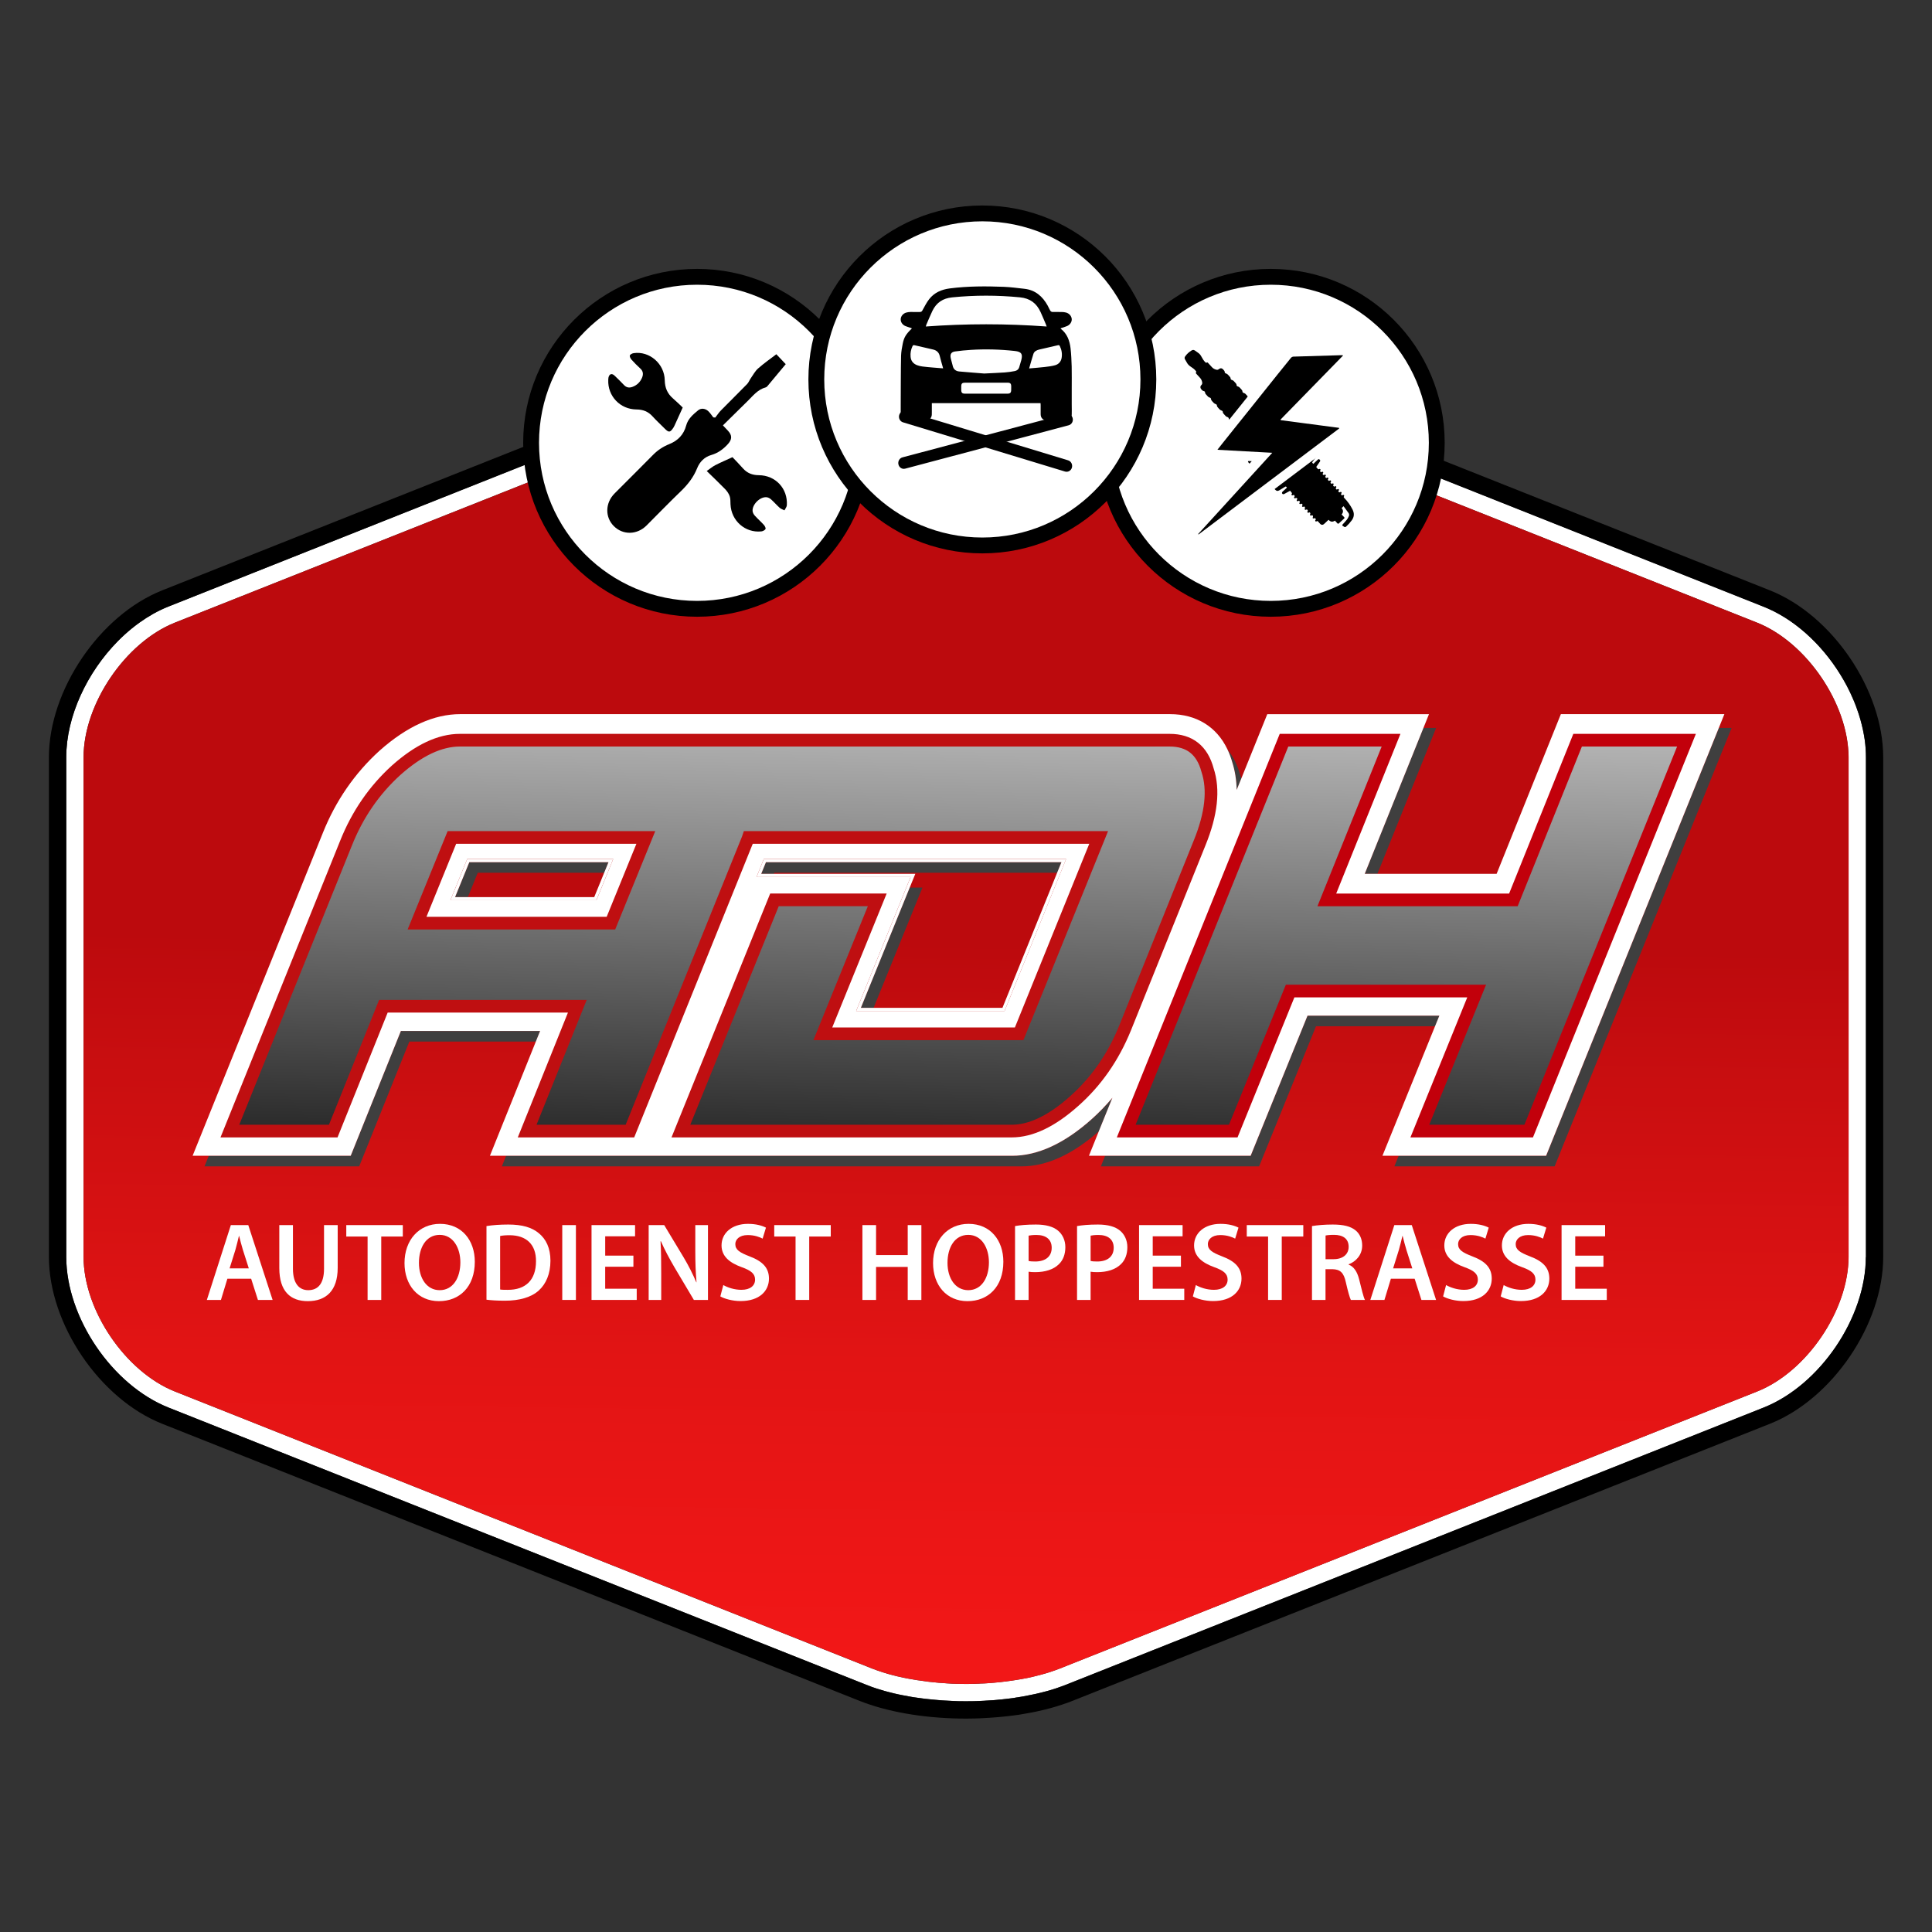 <?xml version="1.0" encoding="utf-8"?>
<!-- Generator: Adobe Illustrator 16.0.0, SVG Export Plug-In . SVG Version: 6.00 Build 0)  -->
<!DOCTYPE svg PUBLIC "-//W3C//DTD SVG 1.1//EN" "http://www.w3.org/Graphics/SVG/1.1/DTD/svg11.dtd">
<svg version="1.1" id="Ebene_1" xmlns="http://www.w3.org/2000/svg" xmlns:xlink="http://www.w3.org/1999/xlink" x="0px" y="0px"
	 width="120px" height="120px" viewBox="0 0 120 120" enable-background="new 0 0 120 120" xml:space="preserve">
<rect x="0" y="0" width="120" height="120" fill="#333333" stroke="none"/>
<g>
	<g>
		<path fill="#FFFFFF" d="M115.54,44.665c-0.062-0.214-0.129-0.432-0.208-0.645c-0.117-0.334-0.257-0.666-0.41-0.99
			c-0.066-0.142-0.136-0.283-0.209-0.423c-0.07-0.131-0.141-0.261-0.217-0.391c-1.105-1.931-2.781-3.58-4.669-4.423
			c-0.097-0.044-0.197-0.085-0.297-0.125l-43.32-17.21c-0.005-0.002-0.013-0.005-0.019-0.008c0,0,0,0-0.002,0
			c-0.125-0.049-0.256-0.097-0.392-0.143c-0.002-0.001-0.004-0.001-0.008-0.002l0,0l0,0c-0.001-0.001-0.002-0.001-0.003-0.001
			h-0.002h-0.003l0,0c0,0-0.001,0-0.002-0.001h-0.001l0,0c0,0,0-0.001-0.001-0.001l0,0l0,0h-0.001l0,0l0,0h-0.001l0,0
			c-0.001,0-0.001,0-0.002,0l0,0c-0.009-0.002-0.016-0.004-0.021-0.007c-0.012-0.003-0.019-0.006-0.027-0.009
			c-0.017-0.005-0.033-0.013-0.051-0.018c-0.001,0-0.003,0-0.005-0.002c0,0,0,0-0.002-0.001c-0.138-0.046-0.282-0.093-0.427-0.135
			c-0.005,0-0.007-0.002-0.009-0.002c-0.003-0.001-0.007-0.002-0.011-0.003c-0.007-0.002-0.013-0.003-0.021-0.005
			c-0.144-0.042-0.29-0.082-0.441-0.121c-0.004,0-0.007-0.001-0.01-0.002c-0.036-0.009-0.072-0.02-0.11-0.028
			c-0.002-0.001-0.006-0.001-0.006-0.001s-0.002,0-0.004,0c0,0-0.002-0.001-0.004-0.001c-0.153-0.039-0.31-0.075-0.469-0.109
			c-0.001,0-0.001,0-0.002,0l0,0l0,0c-0.001,0-0.001,0-0.004,0c-0.003-0.001-0.007-0.002-0.012-0.002
			c-0.004-0.001-0.008-0.002-0.013-0.002c-0.03-0.005-0.061-0.011-0.09-0.018c-0.002,0-0.004-0.001-0.004-0.001
			c-0.002,0-0.004,0-0.004,0h-0.003c-0.002,0-0.002,0-0.002,0c-0.007-0.003-0.013-0.003-0.021-0.005
			c-0.178-0.036-0.355-0.068-0.537-0.101c-0.08-0.013-0.162-0.027-0.245-0.04H63.22c-0.076-0.012-0.156-0.021-0.234-0.032
			c-0.146-0.022-0.29-0.045-0.44-0.063c-0.037-0.003-0.075-0.008-0.114-0.012c-0.001,0-0.003,0-0.005,0
			c-0.211-0.024-0.426-0.044-0.643-0.064c-0.003,0-0.004,0-0.005,0c-0.044-0.003-0.087-0.007-0.133-0.012
			c-0.202-0.015-0.406-0.025-0.612-0.035c-0.039-0.001-0.078-0.006-0.117-0.007l0,0c-0.053-0.002-0.101-0.003-0.153-0.005
			c0,0-0.002,0-0.004,0l0,0c0,0,0,0-0.003,0l0,0l0,0c-0.001,0-0.001,0-0.002,0c0,0,0,0-0.001,0
			c-0.157-0.005-0.317-0.006-0.478-0.009c-0.095-0.001-0.191-0.005-0.287-0.005h-0.001h-0.062c-0.061,0-0.122,0.001-0.184,0.002
			c-0.065,0-0.128,0.001-0.19,0.001c-0.012,0-0.021,0-0.03,0l0,0l0,0l0,0l0,0l0,0l0,0h0.009l0,0l0,0
			c-0.07,0.001-0.137,0.003-0.205,0.006c-0.014,0-0.024,0-0.036,0.001c-0.025,0-0.05,0.001-0.073,0.001l0,0
			c-0.001,0-0.002,0-0.002,0c-0.001,0-0.001,0-0.001,0c-0.038,0.001-0.076,0.003-0.115,0.004l0,0
			c-0.043,0.002-0.085,0.004-0.127,0.006c-0.021,0.002-0.04,0.003-0.059,0.003l0,0H58.91l0,0l0,0l0,0l0,0l0,0l0,0l0,0h-0.003l0,0
			l0,0c-0.052,0.002-0.104,0.005-0.154,0.008c-0.013,0-0.023,0-0.035,0.001c-0.019,0-0.032,0.001-0.051,0.002l0,0
			c-0.026,0.001-0.055,0.003-0.082,0.005c-0.027,0.002-0.056,0.003-0.081,0.005c0,0,0,0-0.002,0H58.5c-0.002,0-0.002,0-0.002,0
			c-0.039,0.002-0.08,0.005-0.119,0.009c-0.044,0.002-0.09,0.005-0.133,0.009l0,0c-0.038,0.002-0.071,0.006-0.107,0.009
			c-0.01,0.001-0.018,0.002-0.026,0.002c-0.002,0-0.007,0-0.009,0l0,0c-0.002,0-0.002,0-0.002,0s-0.002,0-0.003,0
			c-0.003,0-0.003,0-0.004,0c-0.055,0.004-0.11,0.011-0.166,0.015c-0.033,0.003-0.07,0.006-0.103,0.009l0,0
			c-0.002,0-0.007,0-0.01,0.001c0,0-0.002,0-0.003,0c-0.004,0-0.007,0-0.012,0c-0.002,0-0.003,0-0.004,0.001
			c-0.004,0-0.009,0-0.013,0.001c-0.007,0-0.017,0.001-0.024,0.001c-0.003,0.001-0.008,0.001-0.014,0.002
			c-0.013,0-0.027,0.002-0.041,0.003c-0.001,0.001-0.002,0.001-0.004,0.001c-0.032,0.003-0.066,0.008-0.101,0.011
			c-0.063,0.007-0.125,0.014-0.188,0.022l0,0l0,0l0,0l0,0c-0.009,0.001-0.019,0.002-0.025,0.003
			c-0.022,0.002-0.046,0.005-0.07,0.009c0,0-0.002,0-0.005,0.001c-0.102,0.013-0.203,0.025-0.304,0.04c-0.001,0-0.001,0-0.001,0
			c-0.003,0-0.01,0-0.01,0.001c-0.013,0.001-0.023,0.002-0.035,0.006c-0.006,0.001-0.011,0.001-0.015,0.001
			c-0.003,0-0.007,0.001-0.009,0.001c0,0.001,0,0.001-0.004,0.001h-0.001c-0.002,0-0.003,0-0.006,0c-0.002,0-0.004,0-0.007,0.001
			c-0.102,0.016-0.206,0.03-0.309,0.048l0,0c-0.022,0.003-0.043,0.008-0.066,0.011c0,0,0,0-0.001,0l0,0l0,0l0,0
			c-0.001,0-0.001,0-0.001,0h-0.001c-0.001,0-0.003,0.001-0.004,0.001c0,0,0,0-0.003,0c-0.023,0.005-0.048,0.009-0.071,0.014
			c-0.008,0.001-0.018,0.002-0.024,0.004c-0.072,0.013-0.145,0.025-0.215,0.039c-0.001,0-0.001,0-0.001,0l0,0h-0.001
			c-0.018,0.003-0.036,0.007-0.055,0.011c-0.001,0-0.001,0.001-0.002,0.001c-0.004,0-0.009,0-0.011,0.001
			c-0.103,0.02-0.207,0.041-0.308,0.062l0,0l0,0c-0.016,0.003-0.029,0.006-0.042,0.01c-0.001,0-0.005,0-0.007,0.001
			c-0.002,0.001-0.003,0.001-0.006,0.001c0,0.001-0.003,0.001-0.003,0.001l0,0c-0.002,0-0.002,0-0.004,0h-0.003
			c0,0-0.002,0-0.002,0.001c-0.002,0-0.002,0-0.004,0c-0.009,0.001-0.018,0.004-0.026,0.006c0,0,0,0-0.001,0
			c-0.002,0-0.008,0-0.01,0.001c-0.007,0.001-0.011,0.001-0.016,0.004c-0.012,0.002-0.022,0.005-0.035,0.008
			c-0.009,0.002-0.021,0.004-0.028,0.006c-0.008,0.002-0.02,0.005-0.026,0.006c-0.053,0.012-0.104,0.023-0.157,0.034l0,0l0,0l0,0
			c-0.003,0.001-0.006,0.002-0.01,0.004c-0.002,0-0.003,0-0.008,0.001c-0.002,0-0.004,0.001-0.009,0.002
			c-0.002,0-0.002,0-0.004,0.001c0,0,0,0-0.002,0c-0.011,0.002-0.021,0.004-0.028,0.007c-0.043,0.01-0.085,0.022-0.129,0.033
			c-0.058,0.013-0.114,0.027-0.169,0.042l0,0l0,0l0,0c-0.006,0-0.011,0.001-0.015,0.003c-0.024,0.007-0.047,0.014-0.07,0.02
			c-0.009,0.002-0.014,0.003-0.021,0.007c-0.001,0-0.001,0-0.002,0c-0.002,0-0.002,0-0.003,0c-0.021,0.006-0.043,0.011-0.063,0.018
			c-0.059,0.016-0.117,0.032-0.175,0.048l0,0h-0.001c-0.019,0.006-0.039,0.012-0.058,0.019c-0.009,0.002-0.018,0.004-0.023,0.008
			c-0.006,0.001-0.012,0.002-0.016,0.003l0,0c-0.007,0.002-0.014,0.003-0.018,0.005c-0.006,0.001-0.007,0.001-0.007,0.001
			c-0.002,0-0.006,0.001-0.007,0.002c-0.003,0.001-0.009,0.001-0.012,0.002c-0.002,0.001-0.004,0.001-0.006,0.001
			s-0.004,0.001-0.006,0.002c-0.005,0-0.009,0.003-0.014,0.005c-0.06,0.018-0.12,0.036-0.177,0.055c-0.002,0-0.002,0-0.002,0l0,0
			l0,0l0,0l0,0l0,0l0,0l0,0l0,0c-0.017,0.006-0.032,0.012-0.048,0.018c-0.008,0.002-0.015,0.005-0.021,0.008
			c-0.01,0.002-0.019,0.005-0.025,0.008c-0.016,0.004-0.03,0.01-0.044,0.016c-0.003,0-0.005,0.001-0.005,0.001
			c-0.002,0-0.002,0-0.004,0.001c0,0,0,0-0.002,0s-0.003,0.001-0.004,0.001l0,0c-0.002,0-0.004,0.002-0.008,0.003c0,0,0,0-0.001,0
			l0,0l0,0c-0.021,0.006-0.042,0.013-0.06,0.021c-0.007,0.001-0.014,0.003-0.018,0.005c-0.006,0.001-0.011,0.002-0.017,0.005
			c0,0.001,0,0.001,0,0.001c-0.003,0-0.007,0.001-0.012,0.002l0,0l0,0c-0.002,0-0.002,0-0.002,0.001
			c-0.005,0-0.005,0.001-0.007,0.001c0,0,0,0-0.002,0c0,0.001,0,0.001-0.003,0.001l0,0c-0.002,0-0.002,0-0.002,0l0,0
			c-0.002,0-0.002,0-0.004,0.001c0,0.001-0.004,0.001-0.007,0.002c-0.004,0.001-0.011,0.003-0.016,0.006
			c-0.004,0-0.008,0.002-0.013,0.003c-0.002,0-0.002,0-0.004,0.001l0,0c0,0.001-0.003,0.001-0.003,0.001
			c-0.006,0.001-0.013,0.005-0.019,0.007c-0.022,0.008-0.046,0.017-0.068,0.025c-0.077,0.028-0.154,0.057-0.228,0.085L10.472,37.669
			c-0.33,0.13-0.652,0.286-0.967,0.462c-0.285,0.161-0.565,0.339-0.838,0.535c-0.163,0.117-0.325,0.242-0.484,0.37
			c-0.298,0.242-0.583,0.502-0.857,0.779c-1.916,1.94-3.211,4.677-3.211,7.215v31.033c0,3.771,2.852,7.974,6.357,9.364l43.318,17.21
			c0.08,0.03,0.161,0.063,0.243,0.092c0.02,0.009,0.036,0.016,0.055,0.021c0.007,0.003,0.014,0.01,0.02,0.012
			c0.046,0.016,0.094,0.027,0.143,0.048c0.039,0.013,0.083,0.024,0.124,0.041c0.018,0.007,0.034,0.012,0.053,0.018
			c0.017,0.007,0.032,0.012,0.048,0.016c0.146,0.046,0.296,0.092,0.449,0.136c0.035,0.011,0.068,0.02,0.106,0.028
			c0.047,0.013,0.096,0.024,0.146,0.039c0.121,0.029,0.243,0.063,0.369,0.094c0.009,0.003,0.018,0.005,0.023,0.005
			c0.079,0.02,0.161,0.033,0.238,0.053c0.064,0.012,0.125,0.023,0.188,0.039c0.178,0.032,0.354,0.067,0.537,0.101
			c0.068,0.011,0.137,0.021,0.208,0.037c0.235,0.032,0.475,0.067,0.718,0.096c0.077,0.011,0.158,0.02,0.238,0.026
			c0.192,0.02,0.383,0.037,0.579,0.052c0.048,0.006,0.096,0.012,0.144,0.014c0.042,0.004,0.084,0.007,0.125,0.009
			c0.218,0.016,0.439,0.024,0.661,0.035c0.087,0.002,0.174,0.007,0.261,0.011c0.007,0,0.011,0,0.017,0
			c0.01,0,0.019,0.002,0.029,0.002c0.15,0.003,0.303,0.005,0.456,0.005c0.012,0,0.023,0,0.034,0c0.001,0,0.001,0,0.001,0h0.002l0,0
			l0,0c0.002,0,0.002,0,0.004,0c0.147,0,0.298,0,0.442-0.005c0.002,0,0.007,0,0.009,0c0.074,0,0.148-0.004,0.223-0.006
			c0.16-0.005,0.317-0.018,0.476-0.022c0.024-0.004,0.05-0.004,0.073-0.007c0.023,0,0.05-0.002,0.071-0.002
			c0.125-0.008,0.25-0.018,0.372-0.023c0.069-0.01,0.139-0.014,0.209-0.018c0.092-0.012,0.186-0.02,0.278-0.026
			c0.004,0,0.008,0,0.013,0c0.044-0.005,0.092-0.011,0.135-0.016c0.047-0.004,0.093-0.011,0.139-0.015
			c0.068-0.009,0.14-0.019,0.208-0.026c0.112-0.014,0.226-0.023,0.336-0.041c0.025-0.008,0.049-0.01,0.074-0.016
			c0.022-0.002,0.046-0.007,0.068-0.012c0.025-0.002,0.05-0.006,0.073-0.009c0.103-0.018,0.207-0.032,0.309-0.05
			c0.021-0.005,0.041-0.009,0.062-0.013c0.218-0.04,0.433-0.081,0.642-0.128c0.041-0.008,0.086-0.017,0.127-0.027
			c0.211-0.046,0.418-0.097,0.618-0.153c0.007,0,0.012-0.002,0.017-0.005c0.006,0,0.01,0,0.014-0.002
			c0.098-0.025,0.197-0.055,0.291-0.085c0.007,0,0.013-0.002,0.019-0.004c0.016-0.005,0.033-0.012,0.052-0.016
			c0.064-0.021,0.126-0.041,0.192-0.061c0.018-0.008,0.038-0.014,0.054-0.018c0.045-0.018,0.089-0.028,0.133-0.046
			c0.06-0.02,0.121-0.039,0.178-0.064c0.103-0.036,0.204-0.071,0.304-0.115l43.319-17.21c3.505-1.393,6.356-5.591,6.356-9.362
			V47.035c0-0.354-0.026-0.712-0.073-1.07C115.756,45.533,115.663,45.097,115.54,44.665z M114.811,78.068
			c0,3.31-2.599,7.138-5.676,8.361l-43.319,17.21c-0.092,0.035-0.186,0.069-0.281,0.106c-0.004,0-0.004,0-0.007,0.002
			c0,0,0,0-0.002,0h-0.002c-0.007,0.002-0.015,0.006-0.02,0.008c-0.04,0.012-0.084,0.027-0.125,0.043
			c-0.011,0.002-0.022,0.007-0.03,0.011c-0.033,0.012-0.068,0.024-0.101,0.033c0,0.002,0,0.002,0,0.002
			c-0.075,0.023-0.151,0.046-0.225,0.07c-0.025,0.006-0.047,0.015-0.07,0.021c-0.087,0.026-0.18,0.052-0.271,0.077
			c-0.012,0.002-0.019,0.004-0.027,0.006c-0.023,0.007-0.047,0.014-0.069,0.02c-0.049,0.014-0.096,0.024-0.142,0.035
			c-0.079,0.021-0.158,0.042-0.238,0.06c-0.013,0.002-0.022,0.006-0.035,0.008c0,0,0,0-0.002,0
			c-0.013,0.003-0.022,0.005-0.032,0.012c-0.043,0.009-0.084,0.017-0.127,0.026c-0.003,0-0.006,0-0.008,0.002
			c-0.087,0.02-0.172,0.035-0.259,0.055c0,0-0.005,0-0.006,0c-0.006,0.002-0.009,0.002-0.015,0.002
			c-0.053,0.013-0.104,0.021-0.157,0.03c-0.025,0.005-0.05,0.009-0.073,0.014c-0.068,0.018-0.135,0.023-0.202,0.035
			c-0.046,0.008-0.092,0.016-0.135,0.023c-0.014,0.002-0.029,0.004-0.041,0.006c-0.095,0.016-0.189,0.031-0.287,0.044
			c-0.007,0-0.013,0.003-0.021,0.003c-0.053,0.007-0.105,0.015-0.158,0.021c-0.031,0.005-0.062,0.009-0.094,0.013
			c-0.068,0.014-0.139,0.02-0.208,0.025c-0.022,0.002-0.042,0.006-0.063,0.008c-0.036,0.002-0.072,0.006-0.109,0.014
			c-0.048,0.006-0.097,0.011-0.146,0.015c-0.063,0.007-0.126,0.014-0.19,0.018c-0.028,0.002-0.058,0.007-0.087,0.009
			c-0.021,0.002-0.038,0.005-0.059,0.005c-0.075,0.006-0.154,0.013-0.231,0.018c-0.086,0.006-0.169,0.01-0.256,0.018
			c-0.001,0-0.001,0-0.002,0c-0.005,0-0.007,0-0.012,0c-0.029,0.002-0.061,0.004-0.089,0.006c-0.005,0-0.014,0-0.016,0
			c-0.031,0.002-0.062,0.002-0.09,0.002c-0.039,0-0.075,0.004-0.112,0.004c-0.019,0.006-0.031,0.006-0.049,0.006
			c-0.004,0-0.007,0-0.009,0c-0.007,0-0.011,0-0.018,0c-0.002,0-0.006,0-0.009,0s-0.007,0.002-0.012,0.002c0,0,0,0-0.001,0l0,0
			c-0.001,0-0.002,0-0.006,0c-0.005,0-0.012,0-0.019,0c-0.008,0-0.015,0-0.022,0.002c-0.002,0-0.003,0-0.006,0c0,0-0.003,0-0.005,0
			l0,0c0,0-0.002,0-0.004,0c-0.003,0-0.005,0-0.007,0l0,0h-0.002l0,0l0,0c-0.009,0-0.016,0-0.022,0c-0.004,0-0.007,0-0.01,0
			c-0.007,0.002-0.014,0.002-0.018,0.002c-0.003,0-0.007,0-0.012,0c0,0-0.001,0-0.002,0s-0.001,0-0.002,0l0,0l0,0
			c-0.002,0-0.002,0-0.002,0c-0.003,0-0.006,0-0.008,0c-0.004,0-0.006,0-0.006,0l0,0c-0.004,0-0.009,0-0.013,0
			c-0.003,0-0.005,0.002-0.008,0.002c-0.005,0-0.01,0-0.015,0c-0.003,0-0.005,0-0.009,0c-0.002,0-0.006,0-0.008,0
			c-0.003,0-0.007,0-0.012,0c-0.007,0-0.015,0-0.022,0.002c-0.017,0-0.031,0.002-0.049,0.002c-0.025,0-0.051,0-0.076,0
			c-0.002,0-0.005,0-0.007,0l0,0c-0.002,0-0.004,0-0.006,0c-0.117,0.003-0.23,0.008-0.347,0.008c-0.024,0-0.044,0-0.066,0
			c-0.05,0-0.099,0-0.148-0.003c-0.003,0-0.008,0-0.01,0c-0.007,0-0.014,0-0.019,0c-0.015,0-0.027-0.002-0.044-0.002
			c-0.004,0-0.009,0-0.014,0c-0.009,0-0.018,0-0.026,0c-0.014,0-0.023,0-0.033,0c0,0,0,0-0.002,0l0,0l0,0l0,0
			c-0.003,0-0.005,0-0.005,0c-0.002,0-0.002,0-0.002,0c-0.002,0-0.002,0-0.002,0l0,0c-0.005,0-0.007,0-0.01,0
			c-0.006,0-0.013,0-0.018,0l0,0l0,0l0,0c-0.006,0-0.012,0-0.017,0c-0.009,0-0.019,0-0.024,0c-0.009,0-0.017-0.003-0.023-0.003
			c-0.005,0-0.007,0-0.009,0l0,0c-0.003,0-0.003,0-0.007,0l0,0c0,0-0.002,0-0.004,0c-0.001,0-0.001,0-0.004,0h-0.001h0.008
			c-0.001,0-0.001,0-0.001,0c-0.001,0-0.001,0-0.002,0c0,0,0,0-0.001,0c0,0,0,0-0.002,0h-0.001c-0.002,0-0.003,0-0.004,0
			s-0.001,0-0.001,0l0,0c-0.097,0-0.191-0.004-0.286-0.006l0,0c-0.002,0-0.002,0-0.002,0c-0.002,0-0.002,0-0.007,0
			c-0.002,0-0.004,0-0.007,0c-0.002,0-0.004-0.002-0.008-0.002c-0.006,0-0.012,0-0.018,0c-0.01,0-0.019,0-0.029,0
			c-0.001,0-0.003,0-0.004,0l0,0c-0.001,0-0.001,0-0.001,0c-0.002,0-0.002,0-0.005,0h-0.002h-0.002c0,0,0,0-0.001,0l0,0
			c-0.002,0-0.002,0-0.002,0c-0.002,0-0.002,0-0.002,0l0,0c0,0,0,0-0.001,0l0,0c-0.115-0.004-0.233-0.014-0.35-0.02
			c-0.022-0.002-0.046-0.005-0.069-0.005l0,0c-0.012-0.003-0.022-0.003-0.032-0.003c-0.073-0.004-0.144-0.01-0.215-0.017
			c-0.003,0-0.005,0-0.007,0c-0.03,0-0.064-0.003-0.097-0.005c-0.003,0-0.005,0-0.007,0c-0.021-0.004-0.04-0.004-0.062-0.006
			c-0.014,0-0.03-0.002-0.046-0.002c-0.06-0.007-0.117-0.014-0.173-0.018c-0.003,0-0.004,0-0.007,0c-0.004,0-0.007,0-0.01,0
			c0,0-0.002-0.003-0.004-0.003c-0.132-0.013-0.266-0.023-0.396-0.039c-0.01-0.002-0.022-0.002-0.031-0.004l0,0
			c-0.018-0.002-0.033-0.002-0.049-0.004c-0.002,0-0.002,0-0.002,0c-0.024-0.006-0.048-0.01-0.07-0.012
			c-0.15-0.02-0.295-0.037-0.44-0.062c-0.055-0.006-0.111-0.016-0.164-0.021c-0.151-0.023-0.3-0.049-0.443-0.076
			c-0.042-0.007-0.086-0.014-0.127-0.022c-0.188-0.035-0.374-0.072-0.554-0.118l0,0c-0.035-0.006-0.069-0.015-0.102-0.021
			c-0.042-0.012-0.085-0.021-0.127-0.033c-0.127-0.027-0.253-0.063-0.376-0.099c-0.009-0.002-0.016-0.002-0.021-0.004
			c-0.132-0.039-0.258-0.074-0.383-0.116c-0.122-0.039-0.242-0.078-0.358-0.12c-0.101-0.036-0.196-0.071-0.293-0.108L10.865,86.43
			c-3.076-1.224-5.674-5.052-5.674-8.361V47.035c0-3.309,2.598-7.14,5.674-8.362l43.318-17.209c0.039-0.016,0.079-0.029,0.116-0.045
			c0.092-0.034,0.188-0.068,0.283-0.102c0.077-0.026,0.157-0.053,0.238-0.079c0.011-0.003,0.022-0.008,0.035-0.012
			c0.029-0.009,0.059-0.02,0.088-0.028c0.002-0.001,0.007-0.002,0.011-0.003c0.105-0.032,0.212-0.062,0.319-0.094
			c0.011-0.001,0.021-0.005,0.029-0.008c0.104-0.028,0.209-0.055,0.315-0.081c0.014-0.004,0.026-0.007,0.042-0.01
			c0.101-0.026,0.203-0.049,0.309-0.071c0.018-0.004,0.038-0.008,0.059-0.014c0.098-0.021,0.197-0.042,0.298-0.061
			c0.025-0.004,0.052-0.01,0.078-0.015c0.102-0.019,0.205-0.038,0.308-0.055c0.024-0.003,0.049-0.009,0.07-0.012
			c0.126-0.021,0.255-0.041,0.382-0.06c0,0,0,0,0.002,0l0,0c0-0.001,0-0.001,0-0.001c0.001,0,0.001,0,0.002,0
			c0.005,0,0.01,0,0.014-0.001l0,0c0.083-0.011,0.166-0.023,0.252-0.034c0.028-0.003,0.059-0.008,0.089-0.012
			c0.014-0.001,0.026-0.003,0.04-0.004c0.107-0.014,0.218-0.026,0.329-0.037c0.019-0.001,0.037-0.003,0.055-0.006
			c0.103-0.01,0.21-0.019,0.312-0.027c0.024-0.002,0.048-0.004,0.07-0.005c0.002,0,0.006,0,0.009,0
			c0.098-0.01,0.196-0.015,0.297-0.021c0.032-0.002,0.067-0.005,0.102-0.007c0.094-0.005,0.187-0.01,0.281-0.014
			c0.042-0.001,0.082-0.003,0.122-0.006c0.089-0.003,0.179-0.007,0.269-0.009c0.048-0.001,0.092-0.003,0.14-0.003
			c0.007,0,0.011,0,0.018,0c0.002,0,0.005,0,0.01,0c0.066-0.001,0.133-0.002,0.2-0.002c0.011,0,0.02,0,0.03,0
			c0.044,0,0.09-0.002,0.133-0.002h0.058h0.001l0,0l0,0c0.002,0,0.002,0,0.002,0c0.139,0,0.276,0.002,0.414,0.004
			c0.055,0.001,0.108,0.003,0.162,0.005c0.025,0.001,0.052,0.002,0.079,0.004c0.006,0,0.015,0,0.019,0
			c0.05,0.001,0.101,0.001,0.151,0.002c0.002,0,0.005,0,0.007,0.001c0.03,0,0.062,0.003,0.094,0.005
			c0.008,0,0.018,0.001,0.027,0.002c0.014,0,0.025,0,0.04,0l0,0c0.018,0.001,0.038,0.001,0.057,0.002
			c0.066,0.003,0.131,0.008,0.194,0.011c0.064,0.004,0.124,0.009,0.186,0.014c0.048,0.003,0.098,0.004,0.147,0.009l0,0
			c0.021,0.001,0.044,0.002,0.064,0.004c0,0,0,0,0.002,0c0.022,0.001,0.043,0.004,0.068,0.006c0.021,0.001,0.043,0.002,0.066,0.004
			c0.033,0.002,0.066,0.005,0.099,0.009c0.114,0.01,0.229,0.025,0.342,0.037c0.076,0.008,0.155,0.015,0.231,0.024
			c0.24,0.03,0.479,0.063,0.715,0.101c0.01,0.002,0.02,0.003,0.03,0.006c0.112,0.019,0.225,0.038,0.336,0.058
			c0.024,0.005,0.049,0.011,0.074,0.016c0.094,0.018,0.19,0.036,0.282,0.055c0.035,0.008,0.069,0.017,0.104,0.023
			c0.083,0.017,0.164,0.037,0.246,0.056c0.059,0.014,0.117,0.027,0.174,0.043c0.031,0.008,0.059,0.014,0.087,0.022
			c0.019,0.005,0.035,0.009,0.053,0.014c0.009,0.002,0.018,0.003,0.024,0.005c0.068,0.019,0.134,0.037,0.203,0.056
			c0.005,0.001,0.009,0.002,0.013,0.003c0.03,0.008,0.062,0.016,0.093,0.025c0.006,0.002,0.015,0.003,0.021,0.006
			c0.047,0.014,0.096,0.028,0.142,0.042c0.013,0.005,0.028,0.009,0.043,0.015c0.015,0.004,0.03,0.008,0.044,0.013
			c0.029,0.009,0.06,0.018,0.086,0.027c0.08,0.025,0.159,0.054,0.235,0.081c0.014,0.003,0.024,0.008,0.033,0.011
			c0.003,0,0.003,0.001,0.007,0.001c0.011,0.002,0.021,0.007,0.03,0.011c0.101,0.035,0.198,0.071,0.291,0.11l43.319,17.208
			c3.077,1.223,5.675,5.053,5.675,8.362V78.07l0,0V78.068z"/>
		<path d="M109.933,36.668l-43.321-17.21c-0.402-0.159-0.835-0.302-1.29-0.429c-1.562-0.436-3.401-0.67-5.322-0.67h-0.001l0,0
			h-0.063c-0.065,0-0.133,0.001-0.198,0.002c-0.077,0-0.154,0.001-0.232,0.002c-0.07,0.001-0.146,0.005-0.218,0.007
			c-0.08,0.002-0.16,0.004-0.238,0.008c-0.068,0.002-0.136,0.005-0.203,0.01c-0.086,0.003-0.169,0.008-0.253,0.013
			c-0.06,0.003-0.119,0.008-0.178,0.013c-0.092,0.006-0.182,0.012-0.271,0.019c-0.054,0.003-0.104,0.009-0.156,0.014
			c-0.097,0.009-0.192,0.017-0.289,0.027c-0.044,0.004-0.085,0.01-0.129,0.015c-0.103,0.012-0.205,0.022-0.308,0.034
			c-0.035,0.003-0.069,0.01-0.105,0.013c-0.109,0.014-0.216,0.028-0.325,0.044c-0.024,0.003-0.049,0.008-0.074,0.011
			c-0.116,0.018-0.231,0.036-0.349,0.055c-0.021,0.002-0.039,0.007-0.059,0.009c-0.117,0.021-0.237,0.043-0.354,0.064
			c-0.017,0.003-0.029,0.007-0.046,0.01c-0.119,0.023-0.24,0.046-0.357,0.071c-0.01,0.001-0.019,0.003-0.026,0.006
			c-0.124,0.027-0.247,0.054-0.369,0.084c-0.009,0.002-0.02,0.004-0.028,0.008c-0.117,0.029-0.237,0.06-0.354,0.09
			c-0.009,0.002-0.018,0.004-0.024,0.006c-0.117,0.033-0.233,0.065-0.35,0.099c-0.015,0.003-0.028,0.009-0.044,0.014
			c-0.106,0.032-0.214,0.066-0.317,0.099c-0.029,0.01-0.058,0.02-0.089,0.032c-0.088,0.028-0.177,0.058-0.262,0.089
			c-0.116,0.042-0.228,0.084-0.339,0.128l-43.32,17.213c-3.879,1.542-7.034,6.19-7.034,10.367v31.031
			c0,4.176,3.155,8.825,7.034,10.367l43.318,17.21c1.681,0.669,3.858,1.054,6.177,1.098c0.144,0.002,0.29,0.004,0.437,0.004l0,0l0,0
			c0.001,0,0.002,0,0.004,0c0.158,0,0.315-0.002,0.473-0.006c0.029,0,0.059-0.003,0.089-0.003c0.098-0.003,0.195-0.007,0.293-0.009
			c0.107-0.006,0.212-0.009,0.314-0.018c0.107-0.004,0.214-0.011,0.32-0.018c0.094-0.004,0.187-0.013,0.277-0.02
			c0.115-0.009,0.229-0.017,0.34-0.028c0.083-0.008,0.164-0.016,0.247-0.025c0.117-0.012,0.236-0.022,0.35-0.038
			c0.076-0.011,0.15-0.021,0.227-0.028c0.116-0.017,0.236-0.032,0.354-0.048c0.071-0.014,0.145-0.026,0.217-0.037
			c0.115-0.02,0.229-0.037,0.341-0.06c0.082-0.012,0.163-0.03,0.245-0.045c0.1-0.022,0.201-0.04,0.299-0.06
			c0.178-0.039,0.354-0.081,0.526-0.122c0,0,0.002,0,0.004-0.002c0.117-0.029,0.234-0.06,0.349-0.09
			c0.015-0.007,0.025-0.007,0.036-0.011c0.105-0.029,0.21-0.06,0.311-0.09c0.025-0.009,0.053-0.016,0.078-0.026
			c0.087-0.023,0.175-0.053,0.26-0.081c0.048-0.016,0.096-0.033,0.145-0.051c0.063-0.02,0.124-0.041,0.188-0.062
			c0.11-0.04,0.219-0.083,0.326-0.125l43.32-17.21c3.88-1.542,7.033-6.191,7.033-10.367V47.035
			C116.965,42.86,113.811,38.209,109.933,36.668z M115.888,78.068c0,3.771-2.851,7.973-6.355,9.363l-43.32,17.211
			c-0.099,0.039-0.2,0.076-0.303,0.113c-0.059,0.022-0.118,0.042-0.179,0.063c-0.043,0.018-0.087,0.028-0.132,0.046
			c-0.017,0.004-0.035,0.011-0.055,0.018c-0.064,0.02-0.128,0.039-0.191,0.061c-0.02,0.007-0.036,0.012-0.053,0.016
			c-0.006,0.002-0.013,0.005-0.017,0.007c-0.097,0.025-0.194,0.055-0.292,0.083c-0.004,0-0.01,0.002-0.014,0.002
			c-0.005,0.003-0.011,0.005-0.019,0.005c-0.201,0.056-0.406,0.104-0.618,0.154c-0.042,0.01-0.083,0.02-0.127,0.027
			c-0.208,0.045-0.421,0.087-0.64,0.126c-0.02,0.004-0.04,0.009-0.063,0.012c-0.101,0.02-0.205,0.034-0.308,0.052
			c-0.023,0-0.048,0.007-0.072,0.009c-0.024,0.005-0.046,0.009-0.069,0.011c-0.024,0.004-0.049,0.009-0.074,0.016
			c-0.11,0.018-0.222,0.025-0.335,0.043c-0.07,0.007-0.139,0.018-0.21,0.024c-0.044,0.007-0.089,0.011-0.136,0.014
			c-0.045,0.008-0.092,0.013-0.135,0.018c-0.007,0-0.009,0-0.016,0c-0.092,0.008-0.184,0.018-0.277,0.025
			c-0.068,0.006-0.138,0.012-0.209,0.018c-0.122,0.009-0.245,0.018-0.371,0.021c-0.023,0.003-0.048,0.005-0.071,0.005
			c-0.023,0.002-0.05,0.002-0.073,0.005c-0.158,0.011-0.315,0.017-0.477,0.023c-0.075,0.002-0.148,0.007-0.222,0.007
			c-0.004,0-0.006,0-0.008,0c-0.148,0.004-0.298,0.004-0.443,0.004c-0.003,0-0.003,0-0.005,0l0,0l0,0l0,0c-0.001,0-0.001,0-0.002,0
			c-0.013,0-0.023,0-0.035,0c-0.153,0-0.306-0.002-0.456-0.004c-0.012,0-0.021-0.002-0.029-0.002c-0.006,0-0.011,0-0.015,0
			c-0.09-0.005-0.175-0.009-0.263-0.012c-0.222-0.011-0.443-0.021-0.66-0.034c-0.042-0.002-0.083-0.007-0.125-0.01
			c-0.048-0.002-0.097-0.006-0.145-0.012c-0.195-0.016-0.388-0.031-0.577-0.056c-0.081-0.006-0.162-0.015-0.24-0.023
			c-0.243-0.029-0.482-0.066-0.717-0.099c-0.07-0.014-0.14-0.023-0.21-0.037c-0.18-0.031-0.358-0.065-0.535-0.099
			c-0.063-0.016-0.125-0.027-0.188-0.039c-0.078-0.018-0.159-0.033-0.238-0.053c-0.006,0-0.015-0.002-0.023-0.004
			c-0.125-0.03-0.247-0.065-0.369-0.095c-0.048-0.015-0.099-0.025-0.146-0.038c-0.035-0.01-0.069-0.02-0.104-0.029
			c-0.155-0.043-0.305-0.089-0.45-0.136c-0.016-0.004-0.031-0.01-0.046-0.015c-0.02-0.007-0.038-0.011-0.055-0.018
			c-0.039-0.018-0.084-0.028-0.125-0.041c-0.048-0.02-0.094-0.033-0.14-0.051c-0.009,0-0.016-0.004-0.021-0.011
			c-0.019-0.005-0.036-0.013-0.055-0.02c-0.082-0.029-0.163-0.059-0.244-0.092L10.472,87.43c-3.506-1.391-6.357-5.591-6.357-9.364
			V47.035c0-2.541,1.295-5.276,3.211-7.217c0.272-0.276,0.56-0.537,0.857-0.779c0.159-0.129,0.318-0.252,0.484-0.369
			c0.272-0.196,0.553-0.375,0.838-0.536c0.314-0.177,0.637-0.332,0.967-0.462L53.79,20.462c0.073-0.029,0.149-0.057,0.226-0.086
			c0.024-0.009,0.046-0.018,0.07-0.025c0.006-0.002,0.013-0.006,0.02-0.008l0,0l0,0c0.002,0,0.005,0,0.005-0.001
			c0.004-0.001,0.009-0.002,0.013-0.003c0.006-0.004,0.012-0.005,0.017-0.007c0.003,0,0.005-0.001,0.007-0.001
			c0,0,0-0.001,0.003-0.001c0,0,0,0,0.002,0c0,0,0,0,0.002,0l0,0c0-0.001,0.002-0.001,0.002-0.001l0,0c0.005,0,0.005,0,0.008-0.002
			c0-0.001,0.001-0.001,0.003-0.001l0,0l0,0c0.005-0.001,0.008-0.001,0.012-0.002c0,0,0,0,0-0.001
			c0.005-0.002,0.011-0.002,0.015-0.005c0.005-0.002,0.012-0.003,0.02-0.005c0.018-0.008,0.038-0.014,0.06-0.021l0,0l0,0
			c0.001-0.001,0.001-0.001,0.001-0.001c0.002-0.001,0.006-0.001,0.008-0.002l0,0c0.002,0,0.002,0,0.004-0.001h0.002
			c0,0,0,0,0.003,0c0.002,0,0.002-0.001,0.004-0.001c0.016-0.004,0.03-0.011,0.044-0.015c0.009-0.003,0.018-0.006,0.026-0.009
			c0.007-0.002,0.013-0.005,0.02-0.007c0.018-0.006,0.033-0.011,0.051-0.018l0,0l0,0l0,0l0,0l0,0l0,0l0,0l0,0l0,0
			c0.059-0.02,0.118-0.037,0.179-0.055c0.002-0.001,0.009-0.003,0.011-0.004c0.002,0,0.004-0.001,0.009-0.001
			c0.001,0,0.002,0,0.004-0.001c0.004-0.001,0.01-0.002,0.013-0.003c0.002-0.003,0.004-0.004,0.008-0.004c0,0,0,0,0.002,0
			c0.007-0.002,0.011-0.003,0.018-0.005l0,0c0.005-0.001,0.01-0.002,0.017-0.003c0.007-0.003,0.014-0.006,0.022-0.008
			c0.02-0.007,0.042-0.014,0.06-0.02h0.001l0,0c0.057-0.017,0.116-0.033,0.174-0.048c0.021-0.005,0.041-0.012,0.064-0.018
			c0.001,0,0.001,0,0.002,0s0.001,0,0.002,0c0.007-0.002,0.015-0.003,0.023-0.006c0.022-0.007,0.045-0.014,0.068-0.021
			c0.004-0.001,0.009-0.002,0.017-0.003l0,0l0,0l0,0c0.055-0.016,0.111-0.028,0.167-0.042c0.044-0.011,0.087-0.023,0.13-0.032
			c0.01-0.002,0.019-0.005,0.026-0.008c0.002,0,0.004,0,0.004,0c0.003,0,0.003-0.001,0.005-0.001s0.007-0.001,0.009-0.002
			c0.002,0,0.003,0,0.007-0.001c0.002,0,0.006-0.001,0.01-0.002l0,0l0,0l0,0c0.052-0.012,0.104-0.023,0.156-0.036
			c0.008-0.001,0.02-0.003,0.026-0.005c0.009-0.001,0.021-0.005,0.03-0.007c0.011-0.002,0.022-0.006,0.035-0.008
			c0.004-0.001,0.009-0.002,0.013-0.003c0.004,0,0.009-0.001,0.011-0.001c0.001,0,0.001,0,0.001,0
			c0.009-0.002,0.019-0.003,0.027-0.006c0-0.001,0.002-0.001,0.002-0.001c0.003,0,0.003,0,0.005-0.001c0,0,0,0,0.002,0
			c0,0,0.002,0,0.003,0c0.002,0,0.002,0,0.002,0h0.002c0.001,0,0.003-0.002,0.005-0.002c0.003,0,0.005-0.001,0.008-0.001
			c0.014-0.003,0.024-0.006,0.041-0.01l0,0l0,0c0.103-0.021,0.206-0.042,0.309-0.062c0.003,0,0.007-0.001,0.011-0.001
			c0.002,0,0.002-0.001,0.002-0.001c0.019-0.003,0.036-0.008,0.054-0.011h0.001l0,0c0,0,0,0,0.002,0
			c0.071-0.014,0.142-0.026,0.213-0.039c0.009-0.001,0.019-0.002,0.025-0.005c0.024-0.004,0.049-0.009,0.073-0.013
			c0.001,0,0.001,0,0.001,0s0.003,0,0.004,0l0.001-0.001c0,0,0,0,0.001,0l0,0l0,0l0,0c0.002,0,0.002,0,0.002,0
			c0.023-0.003,0.043-0.008,0.065-0.011l0,0c0.104-0.018,0.208-0.033,0.309-0.048c0.003-0.001,0.004-0.001,0.008-0.001
			c0.002,0,0.003,0,0.007,0l0,0c0.002,0,0.002,0,0.004,0s0.005-0.001,0.009-0.001c0.005,0,0.01,0,0.015-0.001
			c0.012-0.001,0.022-0.004,0.034-0.006c0.002,0,0.007,0,0.011-0.001c0,0,0,0,0.002,0c0.101-0.013,0.201-0.027,0.302-0.04
			c0.002,0,0.004,0,0.006-0.001c0.024-0.002,0.048-0.006,0.07-0.009c0.009-0.001,0.018-0.002,0.023-0.003l0,0l0,0l0,0l0,0
			c0.064-0.008,0.126-0.014,0.19-0.021c0.033-0.004,0.068-0.008,0.102-0.012c0.001,0,0.002,0,0.003,0
			c0.015-0.001,0.026-0.002,0.042-0.004c0.004,0,0.009-0.001,0.013-0.001c0.008-0.001,0.018-0.001,0.024-0.002
			c0.005,0,0.01-0.001,0.014-0.001c0.002,0,0.003,0,0.003,0c0.004,0,0.009-0.001,0.013-0.001c0.001,0,0.003,0,0.003,0
			c0.003,0,0.007,0,0.012-0.001l0,0c0.031-0.002,0.066-0.005,0.101-0.009c0.058-0.005,0.112-0.011,0.166-0.016
			c0.002-0.001,0.002-0.001,0.004-0.001c0,0,0.002,0,0.005,0l0,0c0,0,0,0,0.002,0s0.004,0,0.007,0c0.01,0,0.018-0.001,0.026-0.002
			c0.034-0.004,0.069-0.007,0.106-0.009l0,0c0.044-0.004,0.09-0.007,0.134-0.009c0.039-0.004,0.079-0.007,0.12-0.008
			c0,0,0-0.001,0.001-0.001c0,0,0.001,0,0.002,0s0.001,0,0.001,0c0.026-0.001,0.055-0.003,0.081-0.006
			c0.028-0.001,0.056-0.002,0.085-0.004l0,0c0.017,0,0.031-0.001,0.049-0.002c0.012-0.001,0.022-0.001,0.036-0.001
			c0.051-0.002,0.101-0.006,0.153-0.008l0,0l0,0h0.002l0,0l0,0l0,0l0,0l0,0l0,0l0,0h0.002l0,0c0.021,0,0.04-0.001,0.06-0.002
			c0.042-0.002,0.085-0.005,0.127-0.007l0,0c0.037-0.001,0.076-0.001,0.114-0.003c0,0,0,0,0.001,0h0.002l0,0
			c0.025,0,0.051-0.002,0.074-0.002c0.012,0,0.024,0,0.035-0.001c0.07-0.002,0.138-0.004,0.207-0.005l0,0l0,0l0,0l0,0l0,0l0,0l0,0
			l0,0l0,0c0.011-0.001,0.021-0.001,0.029-0.001c0.064,0,0.126-0.002,0.19-0.002c0.062,0,0.124-0.001,0.186-0.002h0.061l0,0
			c0.097,0,0.192,0.004,0.288,0.006c0.16,0.002,0.319,0.003,0.478,0.009c0.002,0,0.002,0,0.002,0s0,0,0.002,0l0,0l0,0
			c0.002,0,0.002,0,0.002,0l0,0c0.003,0,0.003,0,0.005,0c0.051,0.001,0.102,0.003,0.151,0.006h0.001c0.04,0,0.079,0.004,0.118,0.005
			c0.205,0.01,0.408,0.021,0.611,0.035c0.046,0.003,0.09,0.008,0.134,0.012c0,0,0.002,0,0.004,0
			c0.217,0.019,0.432,0.039,0.643,0.063c0.004,0,0.004,0,0.007,0c0.036,0.004,0.074,0.008,0.112,0.012
			c0.149,0.018,0.295,0.042,0.442,0.062c0.076,0.011,0.155,0.021,0.233,0.033h0.002c0.081,0.013,0.163,0.026,0.245,0.041
			c0.18,0.031,0.36,0.064,0.535,0.1c0.007,0.001,0.016,0.002,0.02,0.004c0,0,0,0,0.002,0h0.003c0,0,0.002,0,0.005,0
			c0.002,0,0.003,0,0.005,0.001c0.03,0.006,0.059,0.011,0.089,0.018c0.004,0,0.01,0.001,0.013,0.002
			c0.004,0,0.007,0.003,0.014,0.003c0.002,0,0.002,0,0.002,0l0,0l0,0c0.002,0,0.002,0,0.004,0c0.157,0.035,0.312,0.07,0.467,0.109
			c0,0,0.004,0,0.006,0.002h0.002c0.002,0.001,0.005,0.001,0.008,0.001c0.035,0.009,0.073,0.019,0.108,0.026
			c0.003,0,0.008,0.001,0.01,0.002c0.151,0.038,0.299,0.078,0.441,0.121c0.009,0.001,0.015,0.002,0.02,0.004
			c0.005,0,0.01,0.001,0.012,0.003c0.004,0.001,0.004,0.002,0.008,0.002c0.146,0.044,0.29,0.091,0.43,0.136c0.001,0,0.001,0,0.001,0
			c0.002,0,0.003,0.001,0.005,0.001c0.018,0.005,0.032,0.012,0.05,0.018c0.009,0.002,0.018,0.005,0.026,0.009
			c0.008,0.002,0.015,0.004,0.023,0.007l0,0c0,0,0,0,0.001,0l0,0h0.001l0,0l0,0h0.002l0,0l0,0c0.001,0,0.001,0.001,0.001,0.001l0,0
			l0,0c0.002,0,0.004,0,0.004,0.001l0,0l0,0H65.8c0,0.001,0.004,0.001,0.006,0.001l0,0l0,0c0.002,0.001,0.004,0.001,0.006,0.003
			c0.134,0.046,0.265,0.094,0.393,0.144c0.001,0,0.001,0,0.001,0c0.007,0.002,0.015,0.004,0.02,0.008l43.32,17.21
			c0.098,0.039,0.196,0.081,0.295,0.124c1.89,0.844,3.563,2.494,4.67,4.424c0.074,0.127,0.146,0.258,0.215,0.391
			c0.073,0.14,0.144,0.281,0.211,0.423c0.152,0.325,0.292,0.655,0.408,0.99c0.078,0.214,0.149,0.429,0.21,0.645
			c0.122,0.432,0.214,0.866,0.274,1.299c0.047,0.357,0.07,0.715,0.07,1.069v31.031h-0.011V78.068z"/>
		
			<linearGradient id="SVGID_1_" gradientUnits="userSpaceOnUse" x1="572.053" y1="689.606" x2="571.265" y2="752.798" gradientTransform="matrix(1 0 0 1 -512 -631)">
			<stop  offset="0" style="stop-color:#BC0A0D"/>
			<stop  offset="0.128" style="stop-color:#C90E10"/>
			<stop  offset="0.413" style="stop-color:#E21414"/>
			<stop  offset="0.702" style="stop-color:#F21717"/>
			<stop  offset="1" style="stop-color:#F71818"/>
		</linearGradient>
		<path fill="url(#SVGID_1_)" d="M109.134,38.672L65.815,21.464c-0.095-0.039-0.191-0.075-0.292-0.109
			c-0.009-0.003-0.021-0.008-0.03-0.011c-0.002,0-0.004,0-0.007-0.001c-0.012-0.003-0.021-0.007-0.032-0.011
			c-0.077-0.027-0.154-0.054-0.235-0.081c-0.027-0.009-0.056-0.018-0.087-0.027c-0.015-0.004-0.027-0.008-0.044-0.013
			c-0.014-0.005-0.028-0.009-0.044-0.014c-0.047-0.013-0.093-0.029-0.14-0.042c-0.009-0.001-0.016-0.003-0.023-0.005
			c-0.03-0.009-0.062-0.018-0.091-0.025c-0.005-0.001-0.01-0.002-0.015-0.003c-0.067-0.02-0.132-0.039-0.201-0.057
			c-0.009-0.001-0.017-0.003-0.023-0.005c-0.019-0.004-0.035-0.009-0.053-0.015c-0.03-0.006-0.059-0.014-0.089-0.021
			c-0.057-0.016-0.115-0.029-0.173-0.043c-0.081-0.018-0.164-0.037-0.245-0.054c-0.036-0.007-0.069-0.016-0.104-0.024
			c-0.094-0.019-0.188-0.037-0.282-0.055c-0.026-0.004-0.052-0.01-0.076-0.015c-0.111-0.021-0.223-0.039-0.336-0.058
			c-0.011-0.001-0.021-0.003-0.029-0.004c-0.235-0.039-0.474-0.072-0.716-0.101c-0.075-0.01-0.154-0.017-0.232-0.025
			c-0.112-0.013-0.227-0.027-0.342-0.037c-0.031-0.003-0.065-0.007-0.098-0.009c-0.023-0.002-0.044-0.003-0.064-0.005
			c-0.025-0.001-0.046-0.004-0.07-0.006c-0.001,0-0.001,0-0.001,0c-0.021-0.001-0.044-0.003-0.065-0.004l0,0
			c-0.05-0.004-0.098-0.006-0.147-0.009c-0.062-0.003-0.121-0.009-0.184-0.013c-0.066-0.004-0.13-0.008-0.197-0.012
			c-0.017,0-0.039-0.001-0.057-0.002l0,0c-0.014,0-0.025,0-0.039,0c-0.011,0-0.021-0.001-0.028-0.002
			c-0.03-0.001-0.061-0.003-0.092-0.004c-0.002,0-0.006,0-0.009,0c-0.05-0.002-0.101-0.002-0.15-0.002c-0.004,0-0.013,0-0.018,0
			c-0.028-0.001-0.055-0.002-0.081-0.004c-0.052-0.001-0.105-0.004-0.16-0.005c-0.138-0.002-0.276-0.004-0.415-0.004
			c0,0,0,0-0.002,0l0,0l0,0l0,0l-0.057,0.001c-0.045,0-0.091,0.001-0.134,0.001c-0.013,0-0.021,0-0.031,0
			c-0.066,0-0.134,0.001-0.2,0.002c-0.004,0-0.008,0-0.01,0c-0.007,0-0.012,0-0.016,0c-0.049,0.001-0.095,0.002-0.142,0.003
			c-0.09,0.002-0.18,0.006-0.267,0.009c-0.042,0.001-0.082,0.003-0.123,0.005c-0.095,0.003-0.188,0.008-0.281,0.014
			c-0.034,0.001-0.07,0.004-0.103,0.006c-0.101,0.006-0.199,0.012-0.298,0.021c-0.002,0-0.005,0-0.008,0
			c-0.022,0.001-0.047,0.003-0.068,0.005c-0.106,0.009-0.211,0.02-0.314,0.028c-0.018,0.001-0.036,0.003-0.055,0.005
			c-0.109,0.013-0.221,0.023-0.33,0.038c-0.013,0.001-0.025,0.003-0.038,0.005c-0.032,0.002-0.06,0.008-0.091,0.012
			c-0.084,0.011-0.166,0.022-0.251,0.033l0,0c-0.005,0.001-0.009,0.001-0.013,0.001c-0.001,0-0.001,0-0.002,0h-0.001l0,0
			c-0.001,0-0.001,0-0.001,0c-0.128,0.018-0.257,0.039-0.382,0.06c-0.023,0.003-0.049,0.007-0.071,0.012
			c-0.103,0.018-0.207,0.037-0.307,0.057c-0.026,0.004-0.055,0.01-0.078,0.015c-0.102,0.021-0.201,0.041-0.3,0.062
			c-0.02,0.004-0.039,0.009-0.059,0.014c-0.104,0.023-0.207,0.046-0.307,0.072c-0.017,0.003-0.029,0.006-0.044,0.01
			c-0.108,0.027-0.211,0.053-0.313,0.083c-0.011,0.002-0.021,0.006-0.028,0.008c-0.109,0.03-0.216,0.062-0.321,0.094
			c-0.004,0-0.007,0.002-0.011,0.004c-0.028,0.01-0.058,0.019-0.088,0.028c-0.011,0.005-0.023,0.008-0.035,0.013
			c-0.081,0.024-0.161,0.051-0.237,0.078c-0.097,0.034-0.19,0.067-0.282,0.102c-0.039,0.014-0.079,0.029-0.117,0.044L10.865,38.672
			c-3.076,1.224-5.675,5.053-5.675,8.362v31.034c0,3.31,2.598,7.138,5.675,8.361l43.318,17.21c0.095,0.037,0.192,0.072,0.291,0.108
			c0.117,0.042,0.238,0.081,0.36,0.12c0.124,0.042,0.251,0.077,0.38,0.116c0.007,0.002,0.016,0.002,0.023,0.004
			c0.124,0.035,0.249,0.068,0.376,0.099c0.043,0.012,0.084,0.025,0.128,0.033c0.032,0.007,0.065,0.016,0.101,0.021h0.001
			c0.18,0.042,0.366,0.081,0.554,0.118c0.041,0.009,0.083,0.016,0.125,0.022c0.146,0.027,0.294,0.053,0.444,0.076
			c0.055,0.009,0.109,0.018,0.165,0.021c0.144,0.024,0.29,0.042,0.439,0.062c0.023,0.002,0.048,0.006,0.071,0.012c0,0,0,0,0.002,0
			c0.016,0.002,0.03,0.002,0.047,0.004h0.002c0.011,0.002,0.021,0.002,0.03,0.004c0.132,0.016,0.265,0.026,0.397,0.039
			c0.002,0,0.004,0.003,0.004,0.003c0.003,0,0.006,0,0.01,0c0.001,0,0.003,0,0.005,0c0.058,0.004,0.117,0.013,0.174,0.018
			c0.016,0,0.03,0.002,0.046,0.002c0.021,0.002,0.041,0.002,0.061,0.004c0.003,0,0.006,0,0.009,0
			c0.031,0.004,0.064,0.007,0.097,0.007c0.002,0,0.004,0,0.007,0c0.07,0.007,0.142,0.013,0.215,0.017c0.01,0,0.022,0,0.032,0.003
			l0,0c0.023,0,0.047,0.003,0.069,0.005c0.116,0.006,0.229,0.013,0.349,0.02l0,0c0.001,0,0.001,0,0.001,0s0,0,0.001,0
			c0,0,0,0,0.001,0c0,0,0,0,0.001,0h0.002c0.001,0,0.001,0,0.001,0h0.002l0,0c0.003,0,0.003,0,0.005,0l0,0l0,0
			c0.002,0,0.004,0,0.005,0c0.011,0,0.021,0,0.029,0c0.007,0,0.012,0,0.018,0c0.002,0,0.003,0.002,0.008,0.002
			c0.002,0,0.005,0,0.009,0c0.002,0,0.002,0,0.005,0l0,0h0.002c0.094,0.002,0.189,0.006,0.285,0.006l0,0c0,0,0,0,0.002,0
			c0.001,0,0.002,0,0.004,0h0.001c0.001,0,0.001,0,0.001,0c0.003,0,0.003,0,0.003,0s0,0,0.001,0c0,0,0,0,0.001,0h0.001h0.001
			c0.001,0,0.002,0,0.003,0c0.003,0,0.004,0,0.007,0l0,0c0.002,0,0.002,0,0.005,0l0,0c0.002,0,0.004,0,0.009,0
			c0.006,0,0.016,0.003,0.022,0.003c0.008,0,0.017,0,0.025,0c0.004,0,0.01,0,0.017,0l0,0l0,0l0,0c0.006,0,0.012,0,0.018,0
			c0.003,0,0.005,0,0.009,0l0,0c0.003,0,0.003,0,0.003,0s0,0,0.002,0h0.002h0.004l0,0l0,0c0.001,0,0.002,0,0.002,0
			c0.01,0,0.021,0,0.032,0c0.009,0,0.019,0,0.025,0c0.006,0,0.01,0,0.016,0c0.013,0,0.027,0.002,0.044,0.002
			c0.004,0,0.011,0,0.015,0c0.006,0,0.009,0,0.013,0c0.049,0.003,0.097,0.003,0.148,0.003c0.022,0,0.042,0,0.066,0
			c0.116,0,0.229-0.005,0.347-0.008c0.001,0,0.004,0,0.005,0l0,0c0.003,0,0.006,0,0.008,0c0.026,0,0.051,0,0.076-0.002
			c0.017,0,0.032,0,0.049,0c0.008-0.002,0.015-0.002,0.022-0.002c0.005,0,0.009,0,0.011,0s0.005,0,0.009,0c0.003,0,0.006,0,0.009,0
			c0.004,0,0.01,0,0.016,0c0.002,0,0.004-0.002,0.006-0.002c0.005,0,0.009,0,0.015,0h0.001c0.001,0,0.002,0,0.006,0
			c0.001,0,0.004,0,0.008,0c0,0,0,0,0.001,0l0,0l0,0c0.002,0,0.002,0,0.003,0c0,0,0.001,0,0.002,0c0.005,0,0.009,0,0.012,0
			c0.006,0,0.013,0,0.019-0.002c0.001,0,0.005,0,0.008,0c0.009,0,0.017,0,0.023,0l0,0l0,0h0.002l0,0c0.002,0,0.004,0,0.008,0
			c0.001,0,0.003,0,0.003,0h0.001c0,0,0.003,0,0.004,0c0.003,0,0.004,0,0.005,0c0.008-0.002,0.017-0.002,0.023-0.002
			s0.015,0,0.019,0c0.001,0,0.003,0,0.006,0l0,0c0.001,0,0.001,0,0.001,0c0.005,0,0.009-0.005,0.012-0.005c0.002,0,0.007,0,0.009,0
			c0.004,0,0.012,0,0.018,0c0.002,0,0.004,0,0.007,0c0.02,0,0.033,0,0.05-0.003c0.038,0,0.074-0.004,0.111-0.004
			c0.029,0,0.061,0,0.092-0.002c0.004,0,0.011,0,0.016,0c0.027-0.002,0.06-0.004,0.087-0.006c0.007,0,0.009,0,0.014,0
			c0.001,0,0.001,0,0.002,0c0.086-0.008,0.17-0.012,0.255-0.018c0.078-0.008,0.157-0.012,0.232-0.018
			c0.02,0,0.039-0.003,0.059-0.005c0.028-0.002,0.059-0.007,0.087-0.009c0.064-0.007,0.127-0.011,0.19-0.018
			c0.05-0.004,0.099-0.013,0.147-0.015c0.036-0.008,0.071-0.012,0.108-0.014c0.021-0.002,0.041-0.006,0.063-0.008
			c0.068-0.008,0.14-0.014,0.208-0.025c0.032-0.004,0.062-0.008,0.094-0.013c0.053-0.007,0.105-0.015,0.157-0.021
			c0.009,0,0.015-0.003,0.022-0.003c0.095-0.015,0.191-0.028,0.285-0.044c0.013-0.002,0.028-0.004,0.042-0.006
			c0.044-0.008,0.09-0.016,0.133-0.023c0.068-0.012,0.136-0.021,0.204-0.035c0.023-0.005,0.048-0.009,0.073-0.014
			c0.053-0.011,0.104-0.02,0.157-0.03c0.006,0,0.009,0,0.016-0.002c0,0,0.002,0,0.005,0c0.087-0.02,0.172-0.035,0.257-0.055
			c0.004-0.002,0.007-0.002,0.01-0.002c0.042-0.012,0.085-0.021,0.127-0.029c0.011-0.004,0.021-0.006,0.031-0.009
			c0.002,0,0.002,0,0.002,0c0.013-0.002,0.024-0.006,0.035-0.008c0.08-0.018,0.159-0.039,0.238-0.06
			c0.046-0.011,0.095-0.021,0.143-0.035c0.022-0.006,0.049-0.013,0.07-0.02c0.008-0.002,0.018-0.004,0.023-0.006
			c0.095-0.025,0.184-0.051,0.272-0.077c0.025-0.007,0.047-0.016,0.07-0.021c0.075-0.024,0.149-0.047,0.226-0.07
			c0,0,0.001,0,0.001-0.002c0.031-0.009,0.067-0.021,0.099-0.033c0.011-0.004,0.021-0.009,0.031-0.011
			c0.042-0.016,0.085-0.031,0.125-0.043c0.006-0.002,0.013-0.008,0.02-0.008h0.002c0.002,0,0.002,0,0.002,0
			c0.002-0.002,0.003-0.002,0.005-0.002c0.096-0.037,0.19-0.071,0.284-0.106l43.317-17.21c3.079-1.224,5.675-5.052,5.675-8.361
			V47.035C114.811,43.726,112.211,39.896,109.134,38.672z"/>
	</g>
	<g>
		<polygon fill="#3F3F3F" points="106.765,45.214 96.036,71.789 86.873,71.789 86.607,72.445 96.561,72.445 107.553,45.214 		"/>
		<path fill="#3F3F3F" d="M67.79,69.53c-1.683,1.499-3.338,2.259-4.922,2.259H31.435l-0.264,0.656h32.288
			c1.538,0,3.154-0.732,4.796-2.183l0.842-2.078C68.688,68.669,68.249,69.122,67.79,69.53z"/>
		<g>
			<polygon fill="none" points="54.261,62.598 62.264,62.598 65.66,54.208 48.098,54.208 48.069,54.276 56.852,54.276 
				56.502,55.131 57.294,55.131 			"/>
			<polygon fill="none" points="29.06,55.719 36.908,55.719 37.527,54.208 29.675,54.208 			"/>
			<polygon fill="#3F3F3F" points="29.06,55.719 29.675,54.208 37.527,54.208 37.794,53.551 29.15,53.551 28.267,55.719 			"/>
			<polygon fill="#3F3F3F" points="81.214,63.087 77.684,71.789 68.641,71.789 68.377,72.445 78.206,72.445 81.739,63.744 
				89.137,63.744 89.404,63.087 			"/>
			<path fill="#3F3F3F" d="M76.812,49.067l0.288-0.71c-0.021-0.075-0.043-0.153-0.069-0.227c-0.172-0.625-0.443-1.156-0.797-1.591
				c0.118,0.25,0.222,0.52,0.302,0.809C76.709,47.88,76.802,48.458,76.812,49.067z"/>
			<polygon fill="#3F3F3F" points="24.901,64.038 21.785,71.789 12.968,71.789 12.702,72.445 22.31,72.445 25.424,64.695 
				33.285,64.695 33.549,64.038 			"/>
			<polygon fill="#3F3F3F" points="85.554,54.276 89.2,45.214 88.411,45.214 84.768,54.276 			"/>
			<polygon fill="#3F3F3F" points="65.66,54.208 65.928,53.551 47.575,53.551 47.279,54.276 48.069,54.276 48.098,54.208 			"/>
			<polygon fill="#3F3F3F" points="54.261,62.598 57.294,55.131 56.502,55.131 53.469,62.598 			"/>
			<path fill="#FFFFFF" d="M27.974,55.917h9.068l1.046-2.563H29.02L27.974,55.917z M37.794,53.551l-0.268,0.657l-0.618,1.514h-7.85
				h-0.793l0.884-2.169L37.794,53.551L37.794,53.551z"/>
			<path fill="#FFFFFF" d="M96.947,44.359l-3.989,9.916h-7.404h-0.788l3.646-9.062l0.345-0.855H78.713l-1.614,3.997l-0.287,0.709
				c-0.013-0.61-0.104-1.187-0.275-1.72c-0.08-0.29-0.182-0.557-0.303-0.81c-0.665-1.394-1.925-2.178-3.562-2.178H28.586
				c-1.633,0-3.319,0.764-5.012,2.27c-1.54,1.398-2.723,3.113-3.518,5.099l-8.038,19.926l-0.054,0.136h1.002h8.817l3.116-7.752
				h8.648l-0.265,0.657l-2.852,7.095h1.002h31.434c1.584,0,3.239-0.761,4.922-2.26c0.459-0.407,0.897-0.86,1.306-1.345l-0.841,2.074
				l-0.616,1.528h1.002h9.041l3.532-8.7h8.19l-0.269,0.657l-3.266,8.043h1.003h9.161l10.729-26.575l0.345-0.854h-10.16V44.359z
				 M37.044,55.917h-9.07l1.046-2.563h9.068L37.044,55.917z M62.395,62.794h-9.218l3.381-8.32h-9.569l0.451-1.12h18.778
				L62.395,62.794z"/>
			<path fill="#FFFFFF" d="M62.395,62.794l3.825-9.439h-18.78l-0.451,1.119h9.569l-3.381,8.321H62.395L62.395,62.794z
				 M56.852,54.276h-8.782H47.28l0.295-0.725h18.353l-0.268,0.657l-3.396,8.39h-8.002H53.47l3.033-7.467L56.852,54.276z"/>
			<g>
				
					<linearGradient id="SVGID_2_" gradientUnits="userSpaceOnUse" x1="557.344" y1="661.682" x2="556.359" y2="709.716" gradientTransform="matrix(1 0 0 1 -512 -631)">
					<stop  offset="0" style="stop-color:#FFFFFF"/>
					<stop  offset="1" style="stop-color:#000000"/>
				</linearGradient>
				<path fill="url(#SVGID_2_)" stroke="#BF0F11" stroke-width="0.787" stroke-miterlimit="10" d="M75.004,47.836
					c-0.331-1.24-1.116-1.861-2.356-1.861H44.52h-6.244h-9.713c-1.241,0-2.559,0.622-3.952,1.861
					c-1.368,1.24-2.405,2.749-3.114,4.522l-7.219,17.894h6.421l3.114-7.752h12.045l-3.115,7.752h6.383l7.333-18.161
					c0.009-0.023,0.02-0.051,0.028-0.075H68.24l-4.938,12.195H51.107l3.381-8.32h-6.384l-5.812,14.361h20.554
					c1.189,0,2.483-0.618,3.874-1.861c1.369-1.214,2.418-2.723,3.153-4.521l4.636-11.512C75.243,50.56,75.407,49.052,75.004,47.836z
					 M37.947,57.337H29.74h-3.836l2.164-5.32H39.78h0.333L37.947,57.337z"/>
				
					<linearGradient id="SVGID_3_" gradientUnits="userSpaceOnUse" x1="599.895" y1="662.556" x2="598.911" y2="710.587" gradientTransform="matrix(1 0 0 1 -512 -631)">
					<stop  offset="0" style="stop-color:#FFFFFF"/>
					<stop  offset="1" style="stop-color:#000000"/>
				</linearGradient>
				<polygon fill="url(#SVGID_3_)" stroke="#C2000B" stroke-width="0.787" stroke-miterlimit="10" points="97.988,45.975 
					94,55.893 82.412,55.893 86.401,45.975 79.752,45.975 69.952,70.253 76.6,70.253 80.132,61.554 91.719,61.554 88.188,70.253 
					94.949,70.253 104.751,45.975 				"/>
			</g>
		</g>
	</g>
	<g enable-background="new    ">
		<path fill="#FFFFFF" d="M14.123,79.424l-0.4,1.317h-0.875l1.49-4.648h1.083l1.511,4.648H16.02l-0.421-1.317H14.123z
			 M15.454,78.782l-0.366-1.145c-0.089-0.283-0.166-0.601-0.234-0.869H14.84c-0.069,0.269-0.138,0.593-0.221,0.869l-0.359,1.145
			H15.454z"/>
		<path fill="#FFFFFF" d="M18.195,76.093v2.71c0,0.911,0.379,1.332,0.952,1.332c0.614,0,0.979-0.421,0.979-1.332v-2.71h0.849v2.655
			c0,1.435-0.738,2.069-1.855,2.069c-1.076,0-1.772-0.601-1.772-2.062v-2.662H18.195z"/>
		<path fill="#FFFFFF" d="M22.832,76.803h-1.324v-0.71h3.511v0.71H23.68v3.938h-0.848V76.803z"/>
		<path fill="#FFFFFF" d="M29.491,78.369c0,1.559-0.945,2.448-2.228,2.448c-1.311,0-2.138-1-2.138-2.366
			c0-1.428,0.896-2.435,2.207-2.435C28.69,76.017,29.491,77.045,29.491,78.369z M26.021,78.438c0,0.945,0.476,1.697,1.29,1.697
			c0.821,0,1.283-0.759,1.283-1.731c0-0.876-0.435-1.704-1.283-1.704C26.47,76.699,26.021,77.479,26.021,78.438z"/>
		<path fill="#FFFFFF" d="M30.216,76.154c0.373-0.062,0.848-0.096,1.352-0.096c0.869,0,1.469,0.179,1.897,0.537
			c0.448,0.366,0.724,0.918,0.724,1.711c0,0.827-0.283,1.448-0.724,1.849c-0.462,0.421-1.2,0.634-2.104,0.634
			c-0.497,0-0.869-0.027-1.145-0.062V76.154z M31.064,80.093c0.117,0.021,0.297,0.021,0.469,0.021
			c1.104,0.007,1.759-0.6,1.759-1.779c0.007-1.027-0.586-1.613-1.648-1.613c-0.269,0-0.462,0.021-0.58,0.048V80.093z"/>
		<path fill="#FFFFFF" d="M35.771,76.093v4.648h-0.848v-4.648H35.771z"/>
		<path fill="#FFFFFF" d="M39.341,78.679h-1.752v1.366h1.959v0.696h-2.807v-4.648h2.704v0.696h-1.855v1.2h1.752V78.679z"/>
		<path fill="#FFFFFF" d="M40.29,80.741v-4.648h0.965l1.2,1.993c0.311,0.518,0.58,1.055,0.793,1.559h0.014
			c-0.055-0.621-0.076-1.221-0.076-1.931v-1.621h0.787v4.648h-0.876l-1.214-2.042c-0.297-0.51-0.607-1.082-0.834-1.606L41.027,77.1
			c0.035,0.6,0.042,1.214,0.042,1.979v1.662H40.29z"/>
		<path fill="#FFFFFF" d="M44.926,79.817c0.276,0.158,0.69,0.296,1.125,0.296c0.545,0,0.848-0.255,0.848-0.634
			c0-0.353-0.234-0.56-0.828-0.772c-0.766-0.276-1.255-0.684-1.255-1.353c0-0.759,0.635-1.338,1.642-1.338
			c0.503,0,0.876,0.11,1.117,0.234l-0.207,0.683c-0.166-0.089-0.49-0.221-0.924-0.221c-0.538,0-0.772,0.29-0.772,0.56
			c0,0.358,0.269,0.523,0.89,0.765c0.807,0.304,1.2,0.711,1.2,1.38c0,0.745-0.565,1.394-1.766,1.394c-0.49,0-1-0.139-1.255-0.29
			L44.926,79.817z"/>
		<path fill="#FFFFFF" d="M49.413,76.803h-1.324v-0.71h3.511v0.71h-1.338v3.938h-0.848V76.803z"/>
		<path fill="#FFFFFF" d="M54.414,76.093v1.862h1.966v-1.862h0.848v4.648H56.38v-2.049h-1.966v2.049h-0.848v-4.648H54.414z"/>
		<path fill="#FFFFFF" d="M62.32,78.369c0,1.559-0.945,2.448-2.228,2.448c-1.31,0-2.138-1-2.138-2.366
			c0-1.428,0.897-2.435,2.207-2.435C61.521,76.017,62.32,77.045,62.32,78.369z M58.851,78.438c0,0.945,0.476,1.697,1.29,1.697
			c0.821,0,1.283-0.759,1.283-1.731c0-0.876-0.435-1.704-1.283-1.704C59.299,76.699,58.851,77.479,58.851,78.438z"/>
		<path fill="#FFFFFF" d="M63.046,76.154c0.304-0.055,0.725-0.096,1.297-0.096c0.621,0,1.076,0.131,1.373,0.379
			c0.275,0.228,0.455,0.593,0.455,1.027c0,0.441-0.139,0.808-0.4,1.056c-0.338,0.338-0.869,0.496-1.469,0.496
			c-0.159,0-0.304-0.007-0.414-0.027v1.752h-0.842V76.154z M63.888,78.32c0.104,0.027,0.241,0.034,0.414,0.034
			c0.635,0,1.021-0.31,1.021-0.854c0-0.518-0.358-0.794-0.944-0.794c-0.235,0-0.4,0.021-0.49,0.042V78.32z"/>
		<path fill="#FFFFFF" d="M66.897,76.154c0.304-0.055,0.725-0.096,1.297-0.096c0.621,0,1.076,0.131,1.373,0.379
			c0.275,0.228,0.455,0.593,0.455,1.027c0,0.441-0.139,0.808-0.4,1.056c-0.338,0.338-0.869,0.496-1.469,0.496
			c-0.159,0-0.304-0.007-0.414-0.027v1.752h-0.842V76.154z M67.739,78.32c0.104,0.027,0.241,0.034,0.414,0.034
			c0.635,0,1.021-0.31,1.021-0.854c0-0.518-0.358-0.794-0.944-0.794c-0.235,0-0.4,0.021-0.49,0.042V78.32z"/>
		<path fill="#FFFFFF" d="M73.35,78.679h-1.752v1.366h1.959v0.696h-2.808v-4.648h2.704v0.696h-1.855v1.2h1.752V78.679z"/>
		<path fill="#FFFFFF" d="M74.276,79.817c0.276,0.158,0.689,0.296,1.124,0.296c0.545,0,0.849-0.255,0.849-0.634
			c0-0.353-0.234-0.56-0.827-0.772c-0.766-0.276-1.256-0.684-1.256-1.353c0-0.759,0.635-1.338,1.642-1.338
			c0.504,0,0.876,0.11,1.117,0.234l-0.207,0.683c-0.165-0.089-0.489-0.221-0.924-0.221c-0.538,0-0.772,0.29-0.772,0.56
			c0,0.358,0.269,0.523,0.89,0.765c0.807,0.304,1.2,0.711,1.2,1.38c0,0.745-0.565,1.394-1.766,1.394c-0.489,0-1-0.139-1.255-0.29
			L74.276,79.817z"/>
		<path fill="#FFFFFF" d="M78.763,76.803h-1.324v-0.71h3.511v0.71h-1.338v3.938h-0.849V76.803z"/>
		<path fill="#FFFFFF" d="M81.49,76.154c0.317-0.055,0.794-0.096,1.283-0.096c0.669,0,1.124,0.11,1.435,0.372
			c0.255,0.214,0.4,0.538,0.4,0.931c0,0.601-0.407,1.008-0.842,1.166v0.021c0.331,0.124,0.531,0.448,0.648,0.896
			c0.145,0.579,0.269,1.117,0.365,1.297h-0.876c-0.068-0.138-0.179-0.518-0.31-1.097c-0.132-0.606-0.353-0.8-0.835-0.813h-0.428
			v1.91H81.49V76.154z M82.332,78.21h0.504c0.572,0,0.931-0.304,0.931-0.766c0-0.511-0.358-0.745-0.91-0.745
			c-0.27,0-0.441,0.021-0.524,0.042V78.21z"/>
		<path fill="#FFFFFF" d="M86.39,79.424l-0.4,1.317h-0.876l1.49-4.648h1.083l1.51,4.648h-0.91l-0.421-1.317H86.39z M87.721,78.782
			l-0.365-1.145c-0.09-0.283-0.166-0.601-0.235-0.869h-0.014c-0.068,0.269-0.138,0.593-0.221,0.869l-0.358,1.145H87.721z"/>
		<path fill="#FFFFFF" d="M89.819,79.817c0.276,0.158,0.689,0.296,1.124,0.296c0.545,0,0.849-0.255,0.849-0.634
			c0-0.353-0.234-0.56-0.827-0.772c-0.766-0.276-1.256-0.684-1.256-1.353c0-0.759,0.635-1.338,1.642-1.338
			c0.504,0,0.876,0.11,1.117,0.234l-0.207,0.683c-0.165-0.089-0.489-0.221-0.924-0.221c-0.538,0-0.772,0.29-0.772,0.56
			c0,0.358,0.269,0.523,0.89,0.765c0.807,0.304,1.2,0.711,1.2,1.38c0,0.745-0.565,1.394-1.766,1.394c-0.489,0-1-0.139-1.255-0.29
			L89.819,79.817z"/>
		<path fill="#FFFFFF" d="M93.396,79.817c0.276,0.158,0.689,0.296,1.124,0.296c0.545,0,0.849-0.255,0.849-0.634
			c0-0.353-0.234-0.56-0.827-0.772c-0.766-0.276-1.256-0.684-1.256-1.353c0-0.759,0.635-1.338,1.642-1.338
			c0.504,0,0.876,0.11,1.117,0.234l-0.207,0.683c-0.165-0.089-0.489-0.221-0.924-0.221c-0.538,0-0.772,0.29-0.772,0.56
			c0,0.358,0.269,0.523,0.89,0.765c0.807,0.304,1.2,0.711,1.2,1.38c0,0.745-0.565,1.394-1.766,1.394c-0.489,0-1-0.139-1.255-0.29
			L93.396,79.817z"/>
		<path fill="#FFFFFF" d="M99.593,78.679h-1.752v1.366H99.8v0.696h-2.808v-4.648h2.704v0.696h-1.855v1.2h1.752V78.679z"/>
	</g>
	<circle fill="#FFFFFF" stroke="#000000" stroke-width="0.984" stroke-miterlimit="10" cx="43.298" cy="27.504" r="10.311"/>
	<circle fill="#FFFFFF" stroke="#000000" stroke-width="0.984" stroke-miterlimit="10" cx="78.929" cy="27.504" r="10.311"/>
	<circle fill="#FFFFFF" stroke="#000000" stroke-width="0.984" stroke-miterlimit="10" cx="61.015" cy="23.567" r="10.312"/>
	<path d="M44.427,25.935c0.116-0.147,0.219-0.308,0.35-0.442c0.539-0.55,1.091-1.089,1.63-1.642
		c0.094-0.097,0.142-0.239,0.223-0.354c0.146-0.209,0.27-0.446,0.457-0.612c0.356-0.316,0.752-0.591,1.133-0.883
		c0.188,0.201,0.366,0.388,0.583,0.617c-0.366,0.439-0.755,0.909-1.146,1.375c-0.024,0.028-0.062,0.059-0.097,0.067
		c-0.493,0.129-0.791,0.523-1.131,0.856c-0.505,0.494-1.008,0.992-1.527,1.504c0.115,0.125,0.211,0.227,0.308,0.327
		c0.275,0.287,0.267,0.548-0.007,0.844c-0.286,0.312-0.609,0.55-1.029,0.671c-0.412,0.119-0.713,0.418-0.871,0.814
		c-0.228,0.569-0.588,1.027-1.027,1.447c-0.719,0.691-1.413,1.411-2.12,2.117c-0.589,0.586-1.462,0.604-2.028,0.038
		c-0.56-0.556-0.541-1.442,0.043-2.028c0.8-0.803,1.604-1.6,2.4-2.407c0.29-0.292,0.619-0.507,0.998-0.659
		c0.534-0.215,0.899-0.586,1.051-1.157c0.111-0.419,0.433-0.688,0.746-0.946c0.182-0.147,0.444-0.116,0.628,0.058
		c0.118,0.112,0.209,0.255,0.31,0.384C44.343,25.927,44.385,25.93,44.427,25.935z"/>
	<path d="M42.405,25.312c-0.189,0.418-0.349,0.772-0.511,1.126c-0.022,0.042-0.042,0.084-0.067,0.124
		c-0.206,0.31-0.284,0.317-0.545,0.055c-0.25-0.25-0.511-0.492-0.749-0.753c-0.271-0.301-0.588-0.427-0.999-0.431
		c-1.02-0.007-1.795-0.836-1.754-1.83c0.003-0.055,0.005-0.111,0.016-0.164c0.057-0.222,0.211-0.267,0.378-0.105
		c0.199,0.191,0.396,0.382,0.585,0.583c0.149,0.16,0.321,0.184,0.517,0.116c0.29-0.104,0.494-0.306,0.609-0.588
		c0.081-0.203,0.065-0.395-0.117-0.558c-0.192-0.175-0.376-0.361-0.549-0.554c-0.058-0.067-0.121-0.191-0.097-0.255
		c0.026-0.071,0.15-0.131,0.24-0.143c0.973-0.144,1.908,0.651,1.927,1.683c0.01,0.479,0.167,0.832,0.514,1.133
		C42.03,24.945,42.241,25.156,42.405,25.312z"/>
	<path d="M43.896,29.256c0.213-0.147,0.359-0.275,0.53-0.362c0.324-0.166,0.662-0.311,1.068-0.498
		c0.183,0.192,0.425,0.438,0.652,0.695c0.262,0.296,0.583,0.421,0.979,0.424c1.047,0.006,1.811,0.829,1.747,1.865
		c-0.006,0.109-0.096,0.211-0.147,0.317c-0.098-0.049-0.211-0.081-0.292-0.151c-0.188-0.167-0.352-0.36-0.54-0.528
		c-0.076-0.068-0.188-0.127-0.287-0.135c-0.407-0.032-0.896,0.458-0.861,0.862c0.01,0.099,0.069,0.21,0.14,0.285
		c0.179,0.199,0.382,0.375,0.562,0.574c0.061,0.067,0.129,0.203,0.1,0.256c-0.043,0.075-0.168,0.137-0.263,0.147
		c-1.004,0.102-1.865-0.663-1.911-1.681c-0.008-0.172,0.003-0.356-0.053-0.513c-0.059-0.164-0.169-0.32-0.294-0.446
		C44.677,30.007,44.311,29.662,43.896,29.256z"/>
	<path d="M66.567,24.153c-0.001-0.461,0.008-0.922-0.003-1.383c-0.012-0.377-0.027-0.757-0.069-1.132
		c-0.055-0.476-0.211-0.912-0.613-1.222c-0.003-0.003,0-0.014,0-0.027c0.132-0.045,0.267-0.082,0.395-0.137
		c0.188-0.082,0.3-0.256,0.291-0.43c-0.013-0.187-0.148-0.352-0.352-0.409c-0.089-0.024-0.184-0.033-0.275-0.035
		c-0.198-0.004-0.391,0.003-0.585-0.003c-0.042-0.002-0.098-0.041-0.121-0.078c-0.061-0.1-0.104-0.21-0.16-0.313
		c-0.321-0.577-0.771-0.976-1.458-1.048c-0.418-0.045-0.837-0.104-1.259-0.121c-1.123-0.043-2.246-0.046-3.367,0.099
		c-0.515,0.068-0.958,0.257-1.28,0.669c-0.163,0.21-0.284,0.454-0.415,0.69c-0.042,0.076-0.081,0.107-0.168,0.105
		c-0.194-0.005-0.391-0.005-0.584-0.001c-0.085,0.002-0.173,0.015-0.255,0.037c-0.196,0.057-0.332,0.22-0.344,0.4
		c-0.013,0.176,0.095,0.35,0.281,0.434c0.104,0.046,0.216,0.073,0.321,0.11c0.029,0.01,0.061,0.023,0.096,0.039
		c-0.363,0.347-0.49,0.541-0.572,0.946c-0.051,0.248-0.095,0.5-0.104,0.752c-0.019,0.667-0.021,2.963-0.022,3.037
		c-0.004,0.204-0.004,0.406-0.001,0.608c0.002,0.213,0.138,0.359,0.35,0.362c0.412,0.005,0.828,0.005,1.24,0
		c0.192-0.003,0.327-0.145,0.341-0.336c0.005-0.062,0.003-0.125,0.003-0.188V25.04h6.753c0.004,0.048,0.006,0.091,0.006,0.132
		c0,0.187-0.002,0.374,0,0.562c0.004,0.225,0.145,0.368,0.368,0.371c0.396,0.003,0.796,0.004,1.193,0
		c0.232-0.001,0.367-0.142,0.37-0.375c0.002-0.199,0.005-0.4-0.001-0.598C66.564,25.054,66.567,24.179,66.567,24.153z
		 M57.533,20.176c0.126-0.29,0.245-0.583,0.381-0.868c0.249-0.513,0.651-0.781,1.229-0.838c1.405-0.141,2.804-0.139,4.208-0.002
		c0.62,0.06,1.027,0.361,1.28,0.912c0.115,0.253,0.222,0.508,0.329,0.762c0.017,0.038,0.03,0.078,0.051,0.138
		c-2.508-0.184-5.003-0.184-7.507,0C57.516,20.233,57.522,20.203,57.533,20.176z M57.95,22.829
		c-0.216-0.021-0.437-0.035-0.651-0.065c-0.117-0.014-0.23-0.04-0.339-0.082c-0.237-0.092-0.382-0.264-0.402-0.525
		c-0.022-0.231,0.021-0.449,0.119-0.657c0.028-0.057,0.061-0.073,0.12-0.058c0.39,0.093,0.782,0.175,1.174,0.271
		c0.206,0.051,0.346,0.177,0.398,0.396c0.06,0.253,0.137,0.502,0.211,0.77C58.358,22.864,58.154,22.847,57.95,22.829z
		 M62.806,24.222c-0.003,0.17-0.061,0.229-0.235,0.229c-0.573,0.001-1.146,0-1.721,0c-0.303,0-0.608,0.001-0.911,0
		c-0.178,0-0.235-0.058-0.235-0.239c0-0.069,0-0.142,0-0.21c0.002-0.18,0.057-0.233,0.241-0.233c0.436,0,0.875,0,1.311,0
		c0.442,0,0.883,0,1.323,0c0.173,0,0.229,0.058,0.229,0.233C62.808,24.073,62.808,24.147,62.806,24.222z M63.433,22.373
		c-0.037,0.142-0.084,0.284-0.125,0.426c-0.04,0.145-0.146,0.224-0.283,0.25c-0.204,0.038-0.408,0.07-0.615,0.084
		c-0.384,0.027-0.771,0.041-1.283,0.067c-0.431-0.036-0.987-0.076-1.543-0.127c-0.217-0.019-0.366-0.134-0.412-0.365
		c-0.034-0.163-0.094-0.323-0.125-0.486c-0.042-0.228,0.039-0.358,0.271-0.392c0.325-0.047,0.651-0.076,0.979-0.098
		c0.914-0.057,1.826-0.032,2.736,0.068C63.438,21.846,63.537,21.98,63.433,22.373z M65.938,22.242
		c-0.044,0.229-0.19,0.383-0.403,0.443c-0.21,0.06-0.437,0.084-0.654,0.111c-0.31,0.035-0.618,0.058-0.959,0.088
		c0.095-0.319,0.17-0.618,0.267-0.908c0.054-0.155,0.203-0.226,0.352-0.263c0.391-0.095,0.783-0.18,1.173-0.271
		c0.064-0.015,0.093,0.008,0.117,0.061C65.945,21.738,65.984,21.985,65.938,22.242z"/>
	<path stroke="#000000" stroke-width="0.197" stroke-miterlimit="10" d="M66.485,29.012c-0.035,0.14-0.174,0.221-0.305,0.182
		l-10.067-3.058c-0.13-0.041-0.205-0.185-0.168-0.326l0,0c0.037-0.14,0.172-0.222,0.304-0.182l10.067,3.059
		C66.445,28.727,66.521,28.872,66.485,29.012L66.485,29.012z"/>
	<path stroke="#000000" stroke-width="0.197" stroke-miterlimit="10" d="M66.53,26c0.034,0.141-0.046,0.284-0.177,0.319
		l-10.157,2.695c-0.131,0.036-0.265-0.05-0.297-0.192l0,0c-0.033-0.141,0.049-0.284,0.179-0.319l10.156-2.695
		C66.367,25.773,66.499,25.858,66.53,26L66.53,26z"/>
	<g>
		<path d="M81.577,28.808c0.088-0.083,0.177-0.168,0.267-0.252c0.048-0.046,0.077-0.048,0.112-0.017
			c0.055,0.047,0.06,0.078,0.023,0.134c-0.068,0.1-0.134,0.199-0.204,0.298c-0.021,0.03-0.021,0.051,0.008,0.076
			c0.016,0.012,0.026,0.026,0.039,0.042c0.033,0.041,0.065,0.089,0.13,0.038c0.009-0.008,0.052,0.002,0.057,0.016
			c0.013,0.018,0.013,0.054,0,0.069c-0.029,0.041-0.02,0.066,0.013,0.097c0.022,0.023,0.041,0.03,0.068,0.009
			c0.024-0.02,0.057-0.029,0.084,0c0.028,0.031,0.014,0.062-0.009,0.088c-0.025,0.028-0.016,0.049,0.009,0.069
			c0.021,0.018,0.033,0.054,0.072,0.026c0.025-0.022,0.061-0.038,0.091-0.002c0.03,0.035,0.008,0.065-0.013,0.094
			c-0.005,0.007-0.011,0.014-0.018,0.026c0.015,0.016,0.027,0.029,0.04,0.046c0.02,0.028,0.039,0.033,0.068,0.013
			c0.014-0.009,0.03-0.018,0.042-0.016c0.018,0.003,0.047,0.016,0.049,0.028c0.005,0.021,0,0.052-0.014,0.069
			c-0.021,0.031-0.021,0.05,0.008,0.076c0.023,0.023,0.041,0.051,0.08,0.021c0.026-0.021,0.06-0.027,0.083,0.001
			c0.026,0.028,0.018,0.06-0.007,0.083c-0.023,0.027-0.02,0.048,0.005,0.07c0.015,0.014,0.022,0.032,0.031,0.048
			c0.03-0.015,0.045-0.029,0.062-0.03c0.023-0.001,0.059-0.003,0.072,0.01c0.014,0.012,0.013,0.053-0.002,0.07
			c-0.029,0.039-0.023,0.063,0.012,0.095c0.023,0.021,0.04,0.032,0.069,0.011c0.025-0.019,0.057-0.029,0.082,0
			c0.029,0.028,0.018,0.057-0.005,0.083c-0.05,0.063,0.027,0.076,0.04,0.113c0.046-0.007,0.087-0.067,0.13-0.017
			c0.043,0.048-0.017,0.082-0.031,0.137c0.011,0.008,0.03,0.018,0.044,0.033c0.021,0.025,0.038,0.027,0.065,0.009
			c0.025-0.019,0.059-0.03,0.085-0.002c0.028,0.029,0.016,0.062-0.007,0.088c-0.023,0.023-0.02,0.043,0.003,0.066
			c0.015,0.015,0.023,0.035,0.034,0.053c0.03-0.017,0.046-0.03,0.063-0.033c0.024-0.002,0.058-0.004,0.07,0.008
			c0.013,0.015,0.015,0.057,0.006,0.069c-0.042,0.046-0.019,0.074,0.012,0.108c0.207,0.21,0.374,0.448,0.509,0.709
			c0.122,0.238,0.116,0.46-0.042,0.679c-0.105,0.144-0.222,0.272-0.352,0.391c-0.041,0.036-0.084,0.038-0.128,0.009
			c-0.024-0.016-0.05-0.032-0.075-0.049c-0.047-0.032-0.048-0.057-0.009-0.099c0.09-0.098,0.183-0.195,0.266-0.3
			c0.049-0.062,0.08-0.136,0.115-0.209c0.028-0.065,0.023-0.135-0.019-0.195c-0.102-0.141-0.205-0.281-0.31-0.424
			c-0.048,0.045-0.083,0.082-0.122,0.121c0.111,0.122,0.119,0.256,0.002,0.394c0.051,0.054,0.103,0.107,0.152,0.16
			c0.038,0.043,0.038,0.061-0.006,0.102c-0.105,0.095-0.211,0.191-0.313,0.288c-0.036,0.033-0.069,0.031-0.099-0.004
			c-0.05-0.056-0.098-0.11-0.15-0.165c-0.144,0.1-0.273,0.084-0.396-0.051c-0.085,0.078-0.166,0.157-0.247,0.232
			c-0.016,0.015-0.031,0.027-0.047,0.042c-0.067,0.054-0.155,0.051-0.217-0.013c-0.051-0.053-0.101-0.109-0.15-0.165
			c-0.02-0.022-0.036-0.028-0.061-0.011c-0.029,0.021-0.062,0.035-0.091,0.003c-0.03-0.031-0.013-0.064,0.013-0.091
			c0.029-0.033,0.001-0.051-0.017-0.069c-0.018-0.021-0.032-0.049-0.067-0.023c-0.006,0.004-0.012,0.01-0.018,0.01
			c-0.026-0.001-0.061,0.005-0.072-0.009c-0.016-0.015-0.012-0.053,0-0.073c0.02-0.043,0.006-0.102-0.037-0.115
			c-0.018-0.005-0.039,0.017-0.057,0.019c-0.023,0.001-0.054,0.004-0.07-0.008c-0.013-0.008-0.016-0.042-0.011-0.059
			c0.029-0.081,0.032-0.08-0.033-0.138c-0.019,0.01-0.038,0.025-0.061,0.028c-0.02,0.004-0.049,0-0.061-0.011
			c-0.013-0.013-0.015-0.041-0.011-0.061c0.005-0.023,0.036-0.047,0.03-0.063c-0.014-0.028-0.038-0.05-0.062-0.075
			c-0.023,0.012-0.043,0.027-0.065,0.031c-0.02,0.003-0.047-0.002-0.061-0.015c-0.011-0.013-0.013-0.042-0.004-0.06
			c0.026-0.074,0.028-0.073-0.04-0.136c-0.016,0.009-0.03,0.023-0.045,0.025c-0.027,0.002-0.06,0.003-0.075-0.01
			c-0.013-0.012-0.009-0.054,0.001-0.069c0.032-0.039,0.023-0.065-0.009-0.096c-0.025-0.023-0.043-0.031-0.07-0.011
			c-0.026,0.02-0.06,0.027-0.085-0.001c-0.027-0.027-0.014-0.055,0.006-0.083c0.031-0.042,0.025-0.055-0.05-0.112
			c-0.037,0.011-0.075,0.063-0.119,0.015c-0.045-0.048,0.016-0.08,0.031-0.135c-0.011-0.008-0.03-0.017-0.042-0.033
			c-0.021-0.024-0.04-0.028-0.067-0.011c-0.028,0.021-0.06,0.03-0.088-0.001c-0.026-0.03-0.01-0.06,0.01-0.083
			c0.021-0.025,0.021-0.044-0.004-0.067c-0.014-0.014-0.024-0.034-0.032-0.051c-0.032,0.015-0.048,0.029-0.068,0.032
			c-0.022,0.004-0.053,0.004-0.065-0.009c-0.013-0.014-0.019-0.053-0.008-0.063c0.045-0.05,0.021-0.081-0.018-0.118
			c-0.026-0.027-0.047-0.062-0.07-0.094c-0.13,0.07-0.248,0.135-0.366,0.2c-0.062,0.033-0.124,0.014-0.142-0.054
			c-0.007-0.023,0.009-0.06,0.023-0.076c0.076-0.075,0.158-0.146,0.237-0.218c0.016-0.014,0.03-0.028,0.044-0.042
			c-0.002-0.008-0.004-0.014-0.006-0.017c-0.055-0.068-0.055-0.068-0.131-0.022c-0.111,0.067-0.222,0.135-0.334,0.203
			c-0.099,0.06-0.173,0.048-0.253-0.038c-0.241-0.266-0.484-0.533-0.729-0.799c-0.055-0.059-0.067-0.118-0.051-0.195
			c0.016-0.071,0.051-0.124,0.105-0.172c0.723-0.656,1.444-1.315,2.165-1.972c0.081-0.075,0.243-0.069,0.315,0.011
			c0.251,0.273,0.5,0.544,0.748,0.82c0.068,0.073,0.07,0.15,0.015,0.231c-0.079,0.107-0.16,0.215-0.238,0.323
			C81.488,28.738,81.488,28.737,81.577,28.808z"/>
		<path d="M78.997,25.988c-0.546,0.497-1.081,0.988-1.621,1.482c-0.093-0.118-0.189-0.237-0.284-0.357
			c-0.162-0.204-0.324-0.407-0.485-0.613c-0.039-0.055-0.074-0.12-0.098-0.185c-0.028-0.081-0.079-0.144-0.137-0.208
			c-0.022-0.029-0.038-0.069-0.049-0.11c-0.015-0.053-0.038-0.08-0.095-0.096c-0.03-0.008-0.064-0.026-0.087-0.048
			c-0.044-0.04-0.079-0.087-0.12-0.13c-0.041-0.04-0.07-0.08-0.071-0.14c-0.002-0.048-0.039-0.07-0.084-0.085
			c-0.035-0.011-0.069-0.031-0.097-0.054c-0.043-0.038-0.078-0.085-0.116-0.125c-0.037-0.041-0.069-0.081-0.069-0.14
			c-0.002-0.046-0.039-0.068-0.081-0.083c-0.038-0.013-0.074-0.033-0.104-0.059c-0.039-0.035-0.071-0.077-0.107-0.114
			c-0.04-0.043-0.071-0.084-0.075-0.149c-0.003-0.047-0.042-0.069-0.089-0.083c-0.031-0.011-0.065-0.028-0.091-0.051
			c-0.041-0.041-0.08-0.088-0.12-0.13c-0.038-0.039-0.066-0.077-0.068-0.136c-0.002-0.05-0.041-0.077-0.091-0.086
			c-0.087-0.016-0.195-0.146-0.197-0.231c-0.002-0.054,0.016-0.1,0.055-0.136c0.05-0.047,0.066-0.103,0.055-0.17
			c-0.017-0.108-0.062-0.203-0.134-0.282c-0.078-0.084-0.154-0.17-0.232-0.253c-0.027-0.031-0.041-0.06-0.013-0.095
			c0.023-0.027,0.006-0.051-0.012-0.074c-0.095-0.123-0.221-0.209-0.35-0.292c-0.089-0.06-0.157-0.137-0.208-0.229
			c-0.039-0.07-0.083-0.141-0.121-0.211c-0.035-0.062-0.028-0.123,0.014-0.181c0.107-0.152,0.241-0.275,0.402-0.369
			c0.067-0.039,0.129-0.041,0.194,0.003c0.07,0.05,0.143,0.1,0.214,0.15c0.088,0.061,0.153,0.143,0.202,0.24
			c0.067,0.127,0.139,0.248,0.244,0.347c0.024,0.023,0.048,0.038,0.078,0.018c0.035-0.023,0.06-0.011,0.086,0.019
			c0.079,0.087,0.162,0.175,0.242,0.265c0.077,0.086,0.174,0.134,0.286,0.159c0.053,0.011,0.099-0.002,0.141-0.037
			c0.1-0.078,0.19-0.07,0.275,0.024c0.043,0.048,0.093,0.091,0.093,0.168c0,0.043,0.039,0.066,0.084,0.08
			c0.034,0.01,0.069,0.029,0.095,0.054c0.045,0.038,0.079,0.083,0.117,0.125c0.038,0.039,0.067,0.076,0.069,0.135
			c0.002,0.051,0.04,0.075,0.089,0.09c0.032,0.009,0.066,0.028,0.093,0.05c0.041,0.038,0.077,0.085,0.116,0.125
			c0.04,0.041,0.069,0.08,0.071,0.14c0,0.049,0.039,0.074,0.087,0.087c0.032,0.009,0.067,0.026,0.09,0.048
			c0.042,0.038,0.077,0.082,0.117,0.125c0.038,0.041,0.07,0.081,0.072,0.143c0,0.047,0.04,0.071,0.086,0.086
			c0.033,0.01,0.068,0.029,0.097,0.052c0.038,0.036,0.071,0.078,0.108,0.118c0.04,0.042,0.075,0.084,0.077,0.147
			c0.002,0.048,0.041,0.07,0.087,0.085c0.034,0.01,0.07,0.026,0.092,0.051c0.069,0.078,0.146,0.143,0.245,0.179
			c0.041,0.015,0.079,0.045,0.112,0.075c0.298,0.283,0.595,0.565,0.895,0.851C78.979,25.974,78.988,25.982,78.997,25.988z"/>
		<path stroke="#FFFFFF" stroke-width="0.394" stroke-miterlimit="10" d="M80.627,27.11c-0.764,0.697-1.521,1.391-2.287,2.09
			c-0.071-0.13-0.187-0.108-0.303-0.079c-0.071,0.019-0.147,0.03-0.22,0.045c-0.076,0.016-0.143-0.004-0.196-0.066
			c-0.083-0.09-0.166-0.182-0.252-0.273c-0.054-0.061-0.068-0.129-0.04-0.209c0.029-0.08,0.058-0.159,0.083-0.239
			c0.022-0.054,0.022-0.107-0.012-0.154c-0.163-0.228-0.075-0.478,0.096-0.636c0.403-0.369,0.807-0.734,1.21-1.103
			c0.134-0.124,0.268-0.247,0.403-0.368c0.088-0.079,0.189-0.128,0.308-0.143c0.114-0.014,0.217,0.018,0.305,0.09
			c0.062,0.05,0.126,0.064,0.204,0.041c0.072-0.024,0.148-0.041,0.221-0.059c0.082-0.02,0.151,0,0.207,0.065
			c0.081,0.089,0.162,0.177,0.244,0.265c0.058,0.062,0.07,0.131,0.048,0.21c-0.03,0.095-0.053,0.19-0.086,0.284
			c-0.029,0.084-0.016,0.153,0.049,0.214C80.618,27.096,80.625,27.107,80.627,27.11z"/>
		<path stroke="#FFFFFF" stroke-width="1.181" stroke-miterlimit="10" d="M83.428,22.074c-1.312,1.342-2.598,2.66-3.885,3.979
			c0,0.015,0.003,0.031,0.003,0.044c1.206,0.159,2.414,0.318,3.624,0.477c0.002,0.013,0.004,0.026,0.006,0.042
			c-2.91,2.193-5.821,4.388-8.735,6.582c-0.007-0.01-0.015-0.02-0.021-0.029c1.525-1.673,3.052-3.345,4.603-5.045
			c-1.142-0.062-2.259-0.124-3.408-0.187c0.131-0.167,0.233-0.302,0.342-0.434c0.288-0.364,0.581-0.726,0.869-1.088
			c0.285-0.355,0.573-0.711,0.856-1.067c0.277-0.347,0.554-0.694,0.831-1.042c0.288-0.36,0.576-0.719,0.862-1.077
			c0.269-0.333,0.534-0.668,0.807-0.999c0.032-0.04,0.094-0.075,0.142-0.079c0.993-0.032,1.983-0.061,2.979-0.089
			C83.336,22.06,83.369,22.066,83.428,22.074z"/>
		<path d="M83.428,22.074c-1.312,1.342-2.598,2.66-3.885,3.979c0,0.015,0.003,0.031,0.003,0.044
			c1.206,0.159,2.414,0.318,3.624,0.477c0.002,0.013,0.004,0.026,0.006,0.042c-2.91,2.193-5.821,4.388-8.735,6.582
			c-0.007-0.01-0.015-0.02-0.021-0.029c1.525-1.673,3.052-3.345,4.603-5.045c-1.142-0.062-2.259-0.124-3.408-0.187
			c0.131-0.167,0.233-0.302,0.342-0.434c0.288-0.364,0.581-0.726,0.869-1.088c0.285-0.355,0.573-0.711,0.856-1.067
			c0.277-0.347,0.554-0.694,0.831-1.042c0.288-0.36,0.576-0.719,0.862-1.077c0.269-0.333,0.534-0.668,0.807-0.999
			c0.032-0.04,0.094-0.075,0.142-0.079c0.993-0.032,1.983-0.061,2.979-0.089C83.336,22.06,83.369,22.066,83.428,22.074z"/>
	</g>
</g>
</svg>
